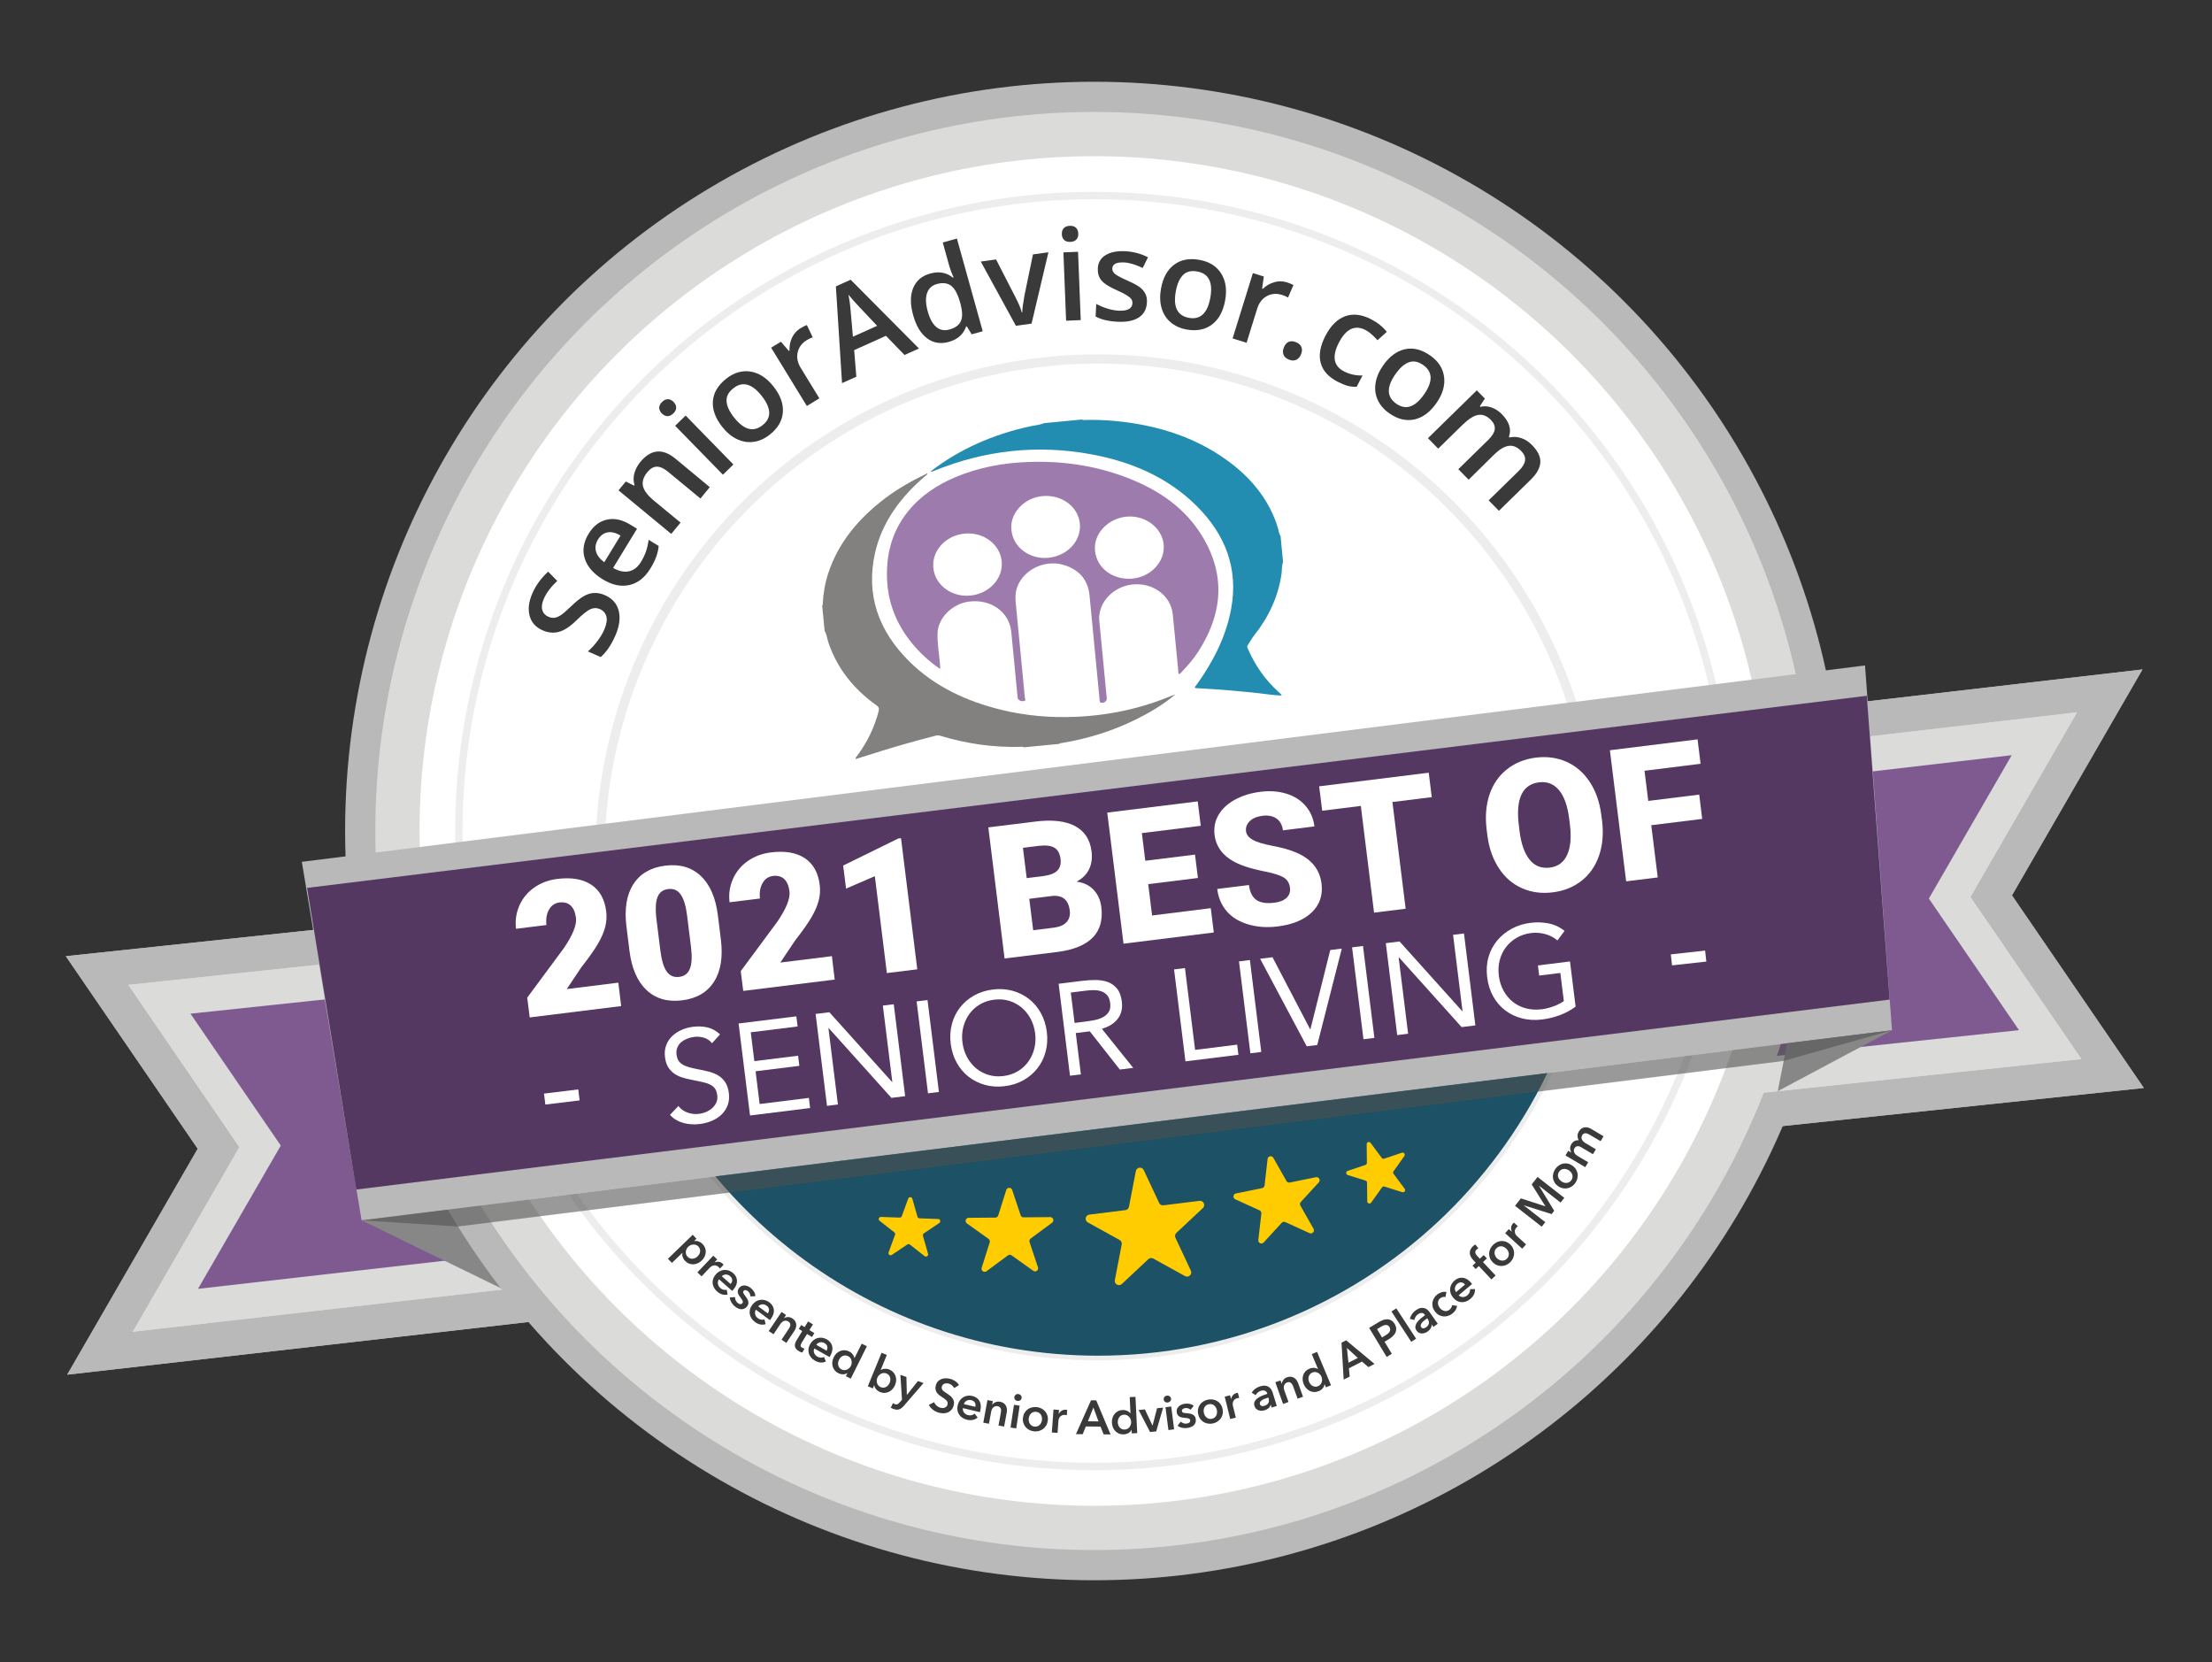 <?xml version="1.0" encoding="utf-8"?>
<!-- Generator: Adobe Illustrator 25.0.1, SVG Export Plug-In . SVG Version: 6.00 Build 0)  -->
<svg version="1.1" xmlns="http://www.w3.org/2000/svg" xmlns:xlink="http://www.w3.org/1999/xlink" x="0px" y="0px"
	 viewBox="0 0 600 450.73" style="enable-background:new 0 0 600 450.73;" xml:space="preserve">
<rect x="0" y="0" width="600" height="450.73" fill="#333333" stroke="none"/>
<style type="text/css">
	.st0{display:none;}
	.st1{fill:#B9B9B9;}
	.st2{fill:#DBDBDA;}
	.st3{fill:#7F5A90;}
	.st4{fill:#878787;}
	.st5{fill:#FFFFFF;stroke:#DBDBDA;stroke-width:12;stroke-miterlimit:10;}
	.st6{fill:#FFFFFF;stroke:#EDEDED;stroke-width:2;stroke-miterlimit:10;}
	.st7{fill:#FFFFFF;stroke:#EDEDED;stroke-width:2.5;stroke-miterlimit:10;}
	.st8{fill:#1C5166;}
	.st9{fill:#228CB1;}
	.st10{fill:#828180;}
	.st11{fill:#9D7BAD;}
	.st12{fill:#543862;}
	.st13{opacity:0.58;fill:#4F4F4F;}
	.st14{fill:#3A3A3A;}
	.st15{fill-rule:evenodd;clip-rule:evenodd;fill:#FECC00;}
	.st16{fill:none;}
	.st17{fill:#FFFFFF;}
	.st18{fill:none;stroke:#FFFFFF;stroke-width:3;stroke-miterlimit:10;}
</style>
<g id="Layer_2" class="st0">
</g>
<g id="total">
</g>
<g id="Layer_19">
	<g>
		<polygon class="st1" points="18.23,372.8 303.48,340.23 295.85,229.81 17.85,259.31 53.63,311.53 		"/>
		<polygon class="st1" points="18.23,372.8 303.48,340.23 295.85,229.81 17.85,259.31 53.63,311.53 		"/>
		<polygon class="st2" points="94.73,308.23 34.76,267.1 287.01,240.35 293.34,331.79 35.97,361.16 		"/>
		<polygon class="st2" points="64.89,311.1 34.76,267.1 287.01,240.35 293.34,331.79 35.97,361.16 		"/>
		<polygon class="st3" points="76.16,310.67 51.66,274.9 278.18,250.88 283.19,323.36 53.71,349.52 		"/>
		<polygon class="st4" points="123.84,326.17 98.08,330.94 136.51,349.66 		"/>
		<circle class="st1" cx="296.8" cy="225.36" r="203.19"/>
		<polygon class="st1" points="581.14,181.55 360.24,207.16 367.87,317.57 581.51,295.05 545.74,242.82 		"/>
		<polygon class="st1" points="581.14,181.55 360.24,207.16 367.87,317.57 581.51,295.05 545.74,242.82 		"/>
		<polygon class="st2" points="370.38,215.6 563.4,193.17 534.47,243.25 564.58,287.21 376.71,307.07 		"/>
		<polygon class="st2" points="370.38,215.6 563.4,193.17 534.47,243.25 564.58,287.21 376.71,307.07 		"/>
		<polygon class="st3" points="380.53,224.05 545.67,204.8 523.2,243.68 547.65,279.37 385.54,296.56 		"/>
		<circle class="st5" cx="296.8" cy="225.36" r="189"/>
		<circle class="st6" cx="296.8" cy="225.36" r="172.34"/>
		<circle class="st7" cx="297.86" cy="232.5" r="135.15"/>
		<path class="st8" d="M168.19,270.68c16.48,56.05,68.29,96.97,129.67,96.97c71.32,0,129.72-55.24,134.79-125.27L168.19,270.68z"/>
		<path class="st9" d="M348.03,152.44c-0.41,1.01-0.27,2.08-0.41,3.12c-0.87,6.14-3.42,11.68-7.42,16.74
			c-0.67,0.85-1.18,1.8-1.77,2.69c-0.27,0.41-0.03,0.74,0.12,1.09c1.91,4.37,4.6,8.28,8.28,11.6c0.29,0.26,0.65,0.49,0.77,0.88
			l-0.05,0.06c-2.1-0.05-4.15-0.43-6.23-0.64c-5.46-0.57-10.93-1.08-16.43-1.33c-0.26-0.01-0.52-0.06-0.8-0.09
			c0.01-0.39,0.33-0.63,0.53-0.91c4.54-6.35,7.96-13.11,9.33-20.56c1.99-10.81-1.5-20.1-9.47-27.98
			c-7.66-7.57-17.43-11.88-28.49-13.91c-14.58-2.68-28.77-1.13-42.5,4.44c-0.33,0.14-0.66,0.28-1.03,0.27
			c0.02-0.05,0.03-0.12,0.07-0.15c7.82-5.98,16.75-9.9,26.62-12.09c1.38-0.31,2.82-0.4,4.15-0.92c3.41-0.33,6.81-0.66,10.22-0.99
			c0.08,0.18,0.25,0.14,0.41,0.14c2.82-0.09,5.64,0,8.44,0.26c11.97,1.12,22.82,4.66,31.95,11.79c5.9,4.61,10.13,10.25,12.28,17.12
			c0.24,0.77,0.26,1.61,0.75,2.31C347.57,147.71,347.8,150.08,348.03,152.44z"/>
		<path class="st10" d="M251.6,128.32c-0.03,0.42-0.42,0.59-0.7,0.83c-6.72,5.77-11.67,12.51-13.54,20.77
			c-2.57,11.39,0.92,21.22,9.4,29.57c6.79,6.68,15.38,10.72,25.04,13.05c6.45,1.56,13.04,2.13,19.74,1.86
			c9.17-0.36,17.96-2.23,26.34-5.76c0.15-0.06,0.32-0.08,0.47-0.12c0.04,0.03,0.08,0.07,0.11,0.1c-3.17,2.61-6.73,4.72-10.48,6.56
			c-6.32,3.1-13.01,5.18-20.05,6.33c-0.21,0.04-0.47,0-0.6,0.23c-3.21,0.31-6.42,0.62-9.63,0.93c-0.09-0.16-0.26-0.14-0.42-0.14
			c-7.66,0.24-15.09-0.81-22.29-3.02c-0.35-0.11-0.68-0.13-1.05-0.04c-4.98,1.28-9.93,2.66-14.83,4.18
			c-2.33,0.73-4.66,1.47-7.03,2.21c-0.03-0.44,0.26-0.67,0.45-0.93c2.77-3.72,4.69-7.75,5.81-12.09c0.2-0.78-0.02-1.15-0.65-1.6
			c-6.19-4.41-10.56-9.98-12.93-16.82c-0.38-1.11-0.49-2.29-1.08-3.34c-0.22-2.3-0.45-4.6-0.67-6.91c0.27-0.14,0.16-0.37,0.17-0.56
			c0.15-2.79,0.62-5.54,1.51-8.23c2.73-8.25,8.21-14.81,15.46-20.3C243.69,132.41,247.57,130.27,251.6,128.32z"/>
		<path class="st11" d="M254.93,181.38c-2.44-1.68-4.6-3.57-6.5-5.7c-4.89-5.47-7.6-11.73-7.83-18.85
			c-0.21-6.47,1.28-12.57,5.58-17.99c3.37-4.24,7.83-7.28,13.02-9.46c6.33-2.65,13-3.87,19.9-4.1c9.09-0.31,17.83,0.97,26.17,4.1
			c8.22,3.09,15.21,7.64,19.9,14.59c7.24,10.73,6.95,21.67-0.1,32.67c-1.28,2-2.85,3.82-4.52,5.57c-0.21,0.22-0.37,0.5-0.72,0.6
			c-0.3-0.26-0.2-0.61-0.23-0.92c-0.5-5.07-0.99-10.15-1.48-15.23c-0.47-4.84-4.84-8.38-10.14-8.21c-5.23,0.17-9.57,4.09-9.84,8.89
			c-0.03,0.5,0.04,1.01,0.09,1.51c0.66,6.85,1.32,13.69,1.98,20.54c0.07,0.74-0.8,1.36-1.61,1.15c-0.25-0.06-0.28-0.22-0.3-0.4
			c-0.03-0.24-0.05-0.47-0.07-0.71c-0.9-9.3-1.8-18.59-2.69-27.89c-0.39-4.11-2.61-6.99-6.96-8.32c-6.01-1.84-12.69,2.32-13.11,8.08
			c-0.05,0.69-0.03,1.36,0.03,2.04c0.83,8.59,1.67,17.17,2.48,25.76c0.03,0.33,0.44,0.87-0.26,1.02c-0.82,0.18-1.63-0.31-1.69-0.95
			c-0.58-5.93-1.14-11.86-1.72-17.79c-0.54-5.47-5.58-9.04-11.59-8.22c-4.44,0.61-8.25,4.41-8.41,8.48
			c-0.12,2.92,0.48,5.78,0.67,8.68C254.98,180.66,255.12,180.98,254.93,181.38z M315.64,147.69c-0.43-4.63-5.06-8.08-10.16-7.57
			c-5.01,0.51-8.94,4.69-8.46,9.25c0.53,5.08,5.31,7.97,10.07,7.55C312.21,156.47,316.07,152.28,315.64,147.69z M271.71,152.23
			c-0.44-4.64-4.97-8.02-10.07-7.52c-5.13,0.5-8.92,4.64-8.48,9.28c0.44,4.65,4.95,8.02,10.07,7.52
			C268.35,161.01,272.15,156.85,271.71,152.23z M274.35,143.76c0.43,4.62,4.9,7.99,9.98,7.51c5.19-0.49,8.99-4.58,8.58-9.21
			c-0.42-4.65-4.83-7.9-9.94-7.54C277.8,134.88,273.78,139.29,274.35,143.76z"/>
		<path class="st10" d="M318.36,188.52c0.09-0.12,0.2-0.2,0.36-0.1c-0.08,0.07-0.16,0.13-0.25,0.2
			C318.44,188.59,318.4,188.55,318.36,188.52z"/>
		<path class="st9" d="M347.59,188.55c0.03,0.03,0.07,0.05,0.1,0.09c0,0-0.03,0.04-0.04,0.06c-0.04-0.03-0.07-0.06-0.11-0.09
			L347.59,188.55z"/>
		<polygon class="st1" points="513.2,279.4 98.08,330.94 81.87,233.72 505.88,180.46 		"/>
		<polygon class="st12" points="512.56,271.08 96.65,322.59 83.3,240.79 506.36,188.69 		"/>
		<polygon class="st4" points="482.21,295.92 484.77,282.9 513.2,279.4 		"/>
		<polygon class="st13" points="483.69,287.73 124.24,332.61 98.08,330.94 513.2,279.4 		"/>
		<path class="st14" d="M164.1,161.41c1.99,0.88,3.24,2.3,3.73,4.25c0.49,1.95,0.18,4.21-0.95,6.77s-2.44,4.48-3.95,5.76l-3.47-1.53
			c0.93-0.82,1.8-1.75,2.58-2.79s1.4-2.06,1.84-3.06c0.64-1.46,0.84-2.67,0.6-3.61c-0.25-0.94-0.83-1.61-1.76-2.02
			c-0.84-0.37-1.69-0.36-2.56,0.02c-0.86,0.38-2.14,1.4-3.82,3.05c-1.74,1.7-3.32,2.73-4.76,3.11c-1.44,0.38-2.9,0.24-4.4-0.42
			c-1.87-0.82-3.05-2.14-3.53-3.96c-0.48-1.81-0.23-3.85,0.77-6.11c0.95-2.17,2.38-4.11,4.26-5.84l2.47,2.5
			c-1.73,1.64-2.94,3.25-3.63,4.83c-0.53,1.2-0.67,2.22-0.43,3.06c0.24,0.85,0.79,1.46,1.64,1.83c0.58,0.26,1.14,0.35,1.66,0.29
			c0.52-0.06,1.09-0.3,1.71-0.7c0.62-0.4,1.55-1.21,2.81-2.42c1.42-1.36,2.59-2.29,3.53-2.8c0.93-0.51,1.85-0.78,2.76-0.81
			C162.13,160.76,163.08,160.96,164.1,161.41z"/>
		<path class="st14" d="M176.44,154.14c-1.51,2.48-3.42,3.98-5.71,4.51c-2.29,0.52-4.7,0.02-7.21-1.52
			c-2.59-1.58-4.22-3.47-4.91-5.67c-0.69-2.2-0.34-4.44,1.05-6.71c1.29-2.11,2.93-3.38,4.95-3.83c2.01-0.45,4.13,0,6.36,1.36
			l1.82,1.11l-6.49,10.63c1.57,0.89,3,1.19,4.31,0.91c1.31-0.28,2.4-1.14,3.27-2.58c0.58-0.94,1.02-1.88,1.34-2.8
			c0.32-0.92,0.56-1.97,0.72-3.16l2.73,1.67c-0.11,1.07-0.35,2.07-0.7,3.02C177.61,152.03,177.11,153.05,176.44,154.14z
			 M162.21,146.3c-0.66,1.08-0.84,2.15-0.56,3.21c0.28,1.06,1.03,2.05,2.25,2.97l4.42-7.24c-1.32-0.78-2.5-1.07-3.55-0.86
			C163.72,144.59,162.86,145.23,162.21,146.3z"/>
		<path class="st14" d="M192.53,132.11l-2.54,3.08l-8.79-7.26c-1.1-0.91-2.11-1.37-3.02-1.37c-0.91,0-1.77,0.49-2.57,1.46
			c-1.07,1.3-1.47,2.56-1.21,3.78c0.26,1.23,1.29,2.58,3.07,4.05l7.13,5.88l-2.53,3.06l-14.3-11.81l1.98-2.4l2.23,1.12l0.13-0.16
			c-0.32-1-0.34-2.05-0.05-3.15c0.29-1.11,0.84-2.14,1.64-3.12c2.86-3.46,6.03-3.75,9.52-0.87L192.53,132.11z"/>
		<path class="st14" d="M179.53,112.13c-0.49-0.5-0.73-1.03-0.72-1.57c0.01-0.54,0.28-1.07,0.79-1.57c0.5-0.49,1.02-0.73,1.57-0.73
			c0.54,0,1.06,0.25,1.55,0.76c0.47,0.48,0.7,0.99,0.69,1.54c-0.01,0.55-0.26,1.07-0.76,1.55c-0.52,0.5-1.05,0.75-1.6,0.75
			C180.51,112.85,180,112.6,179.53,112.13z M198.93,125.97l-2.84,2.77l-12.96-13.27l2.84-2.78L198.93,125.97z"/>
		<path class="st14" d="M209.79,104.79c1.88,2.37,2.73,4.71,2.56,7.02c-0.17,2.3-1.36,4.32-3.55,6.06
			c-1.37,1.08-2.82,1.74-4.36,1.95c-1.54,0.22-3.04-0.02-4.52-0.72c-1.47-0.7-2.81-1.81-4.01-3.33c-1.87-2.36-2.71-4.68-2.54-6.97
			c0.17-2.29,1.37-4.31,3.58-6.07c2.12-1.68,4.33-2.33,6.64-1.96C205.91,101.15,207.97,102.49,209.79,104.79z M199.12,113.23
			c2.66,3.36,5.24,4.05,7.74,2.07c2.47-1.96,2.38-4.62-0.28-7.97c-2.63-3.32-5.19-4-7.68-2.02c-1.31,1.04-1.92,2.22-1.82,3.54
			C197.17,110.16,197.85,111.63,199.12,113.23z"/>
		<path class="st14" d="M217.09,89.04c0.68-0.42,1.27-0.72,1.77-0.89l1.59,3.33c-0.55,0.18-1.09,0.43-1.6,0.75
			c-1.35,0.83-2.18,1.94-2.49,3.34c-0.3,1.39-0.03,2.79,0.83,4.19l5.06,8.26l-3.39,2.08l-9.69-15.81l2.65-1.62l2.16,2.51l0.17-0.11
			c-0.05-1.27,0.18-2.44,0.69-3.51C215.36,90.47,216.11,89.64,217.09,89.04z"/>
		<path class="st14" d="M245.35,96.27l-5.04-5.2l-8.62,3.88l0.59,7.2l-3.88,1.75l-1.67-26.24l4.01-1.8l18.53,18.65L245.35,96.27z
			 M237.92,88.36l-4.85-5.14c-0.34-0.34-0.84-0.88-1.51-1.64c-0.67-0.76-1.14-1.31-1.43-1.67c0.29,1.38,0.5,2.93,0.63,4.66
			l0.59,6.74L237.92,88.36z"/>
		<path class="st14" d="M257.4,92.71c-2.25,0.63-4.23,0.31-5.93-0.96c-1.71-1.27-2.97-3.36-3.78-6.28
			c-0.82-2.93-0.81-5.39,0.01-7.37c0.82-1.99,2.36-3.3,4.62-3.92c2.37-0.66,4.41-0.29,6.13,1.1l0.2-0.05
			c-0.54-1.23-0.92-2.22-1.12-2.96l-1.81-6.51l3.84-1.07l7,25.14l-3,0.83l-1.32-2.16l-0.18,0.05
			C261.31,90.66,259.76,92.05,257.4,92.71z M257.57,89.35c1.57-0.44,2.6-1.2,3.07-2.27c0.47-1.08,0.44-2.6-0.08-4.58l-0.15-0.53
			c-0.63-2.25-1.44-3.75-2.44-4.49c-1-0.74-2.29-0.89-3.86-0.45c-1.35,0.37-2.23,1.2-2.66,2.49c-0.43,1.29-0.36,2.93,0.2,4.93
			c0.55,1.98,1.32,3.39,2.32,4.24C254.95,89.52,256.16,89.75,257.57,89.35z"/>
		<path class="st14" d="M275.56,88.35l-9.53-17.42l4.15-0.57l5.22,10.17c0.89,1.71,1.48,3.1,1.76,4.19l0.13-0.02
			c-0.01-0.81,0.19-2.31,0.58-4.51l2.32-11.2l4.19-0.57l-4.57,19.34L275.56,88.35z"/>
		<path class="st14" d="M288.02,63.53c-0.03-0.7,0.15-1.25,0.52-1.65c0.37-0.4,0.92-0.61,1.64-0.64c0.7-0.03,1.25,0.14,1.65,0.51
			c0.4,0.36,0.62,0.9,0.65,1.6c0.03,0.67-0.15,1.21-0.52,1.61c-0.37,0.4-0.91,0.62-1.61,0.64c-0.72,0.03-1.28-0.14-1.69-0.51
			C288.26,64.72,288.04,64.2,288.02,63.53z M293.15,86.81l-3.97,0.16l-0.73-18.53l3.97-0.16L293.15,86.81z"/>
		<path class="st14" d="M311.1,82.03c-0.09,1.81-0.82,3.16-2.2,4.06c-1.38,0.9-3.3,1.29-5.78,1.16c-2.49-0.13-4.47-0.6-5.94-1.42
			l0.17-3.4c2.14,1.11,4.16,1.72,6.05,1.82c2.44,0.12,3.7-0.55,3.77-2.01c0.02-0.47-0.09-0.87-0.35-1.19
			c-0.26-0.33-0.68-0.67-1.29-1.04c-0.6-0.37-1.44-0.79-2.53-1.27c-2.11-0.93-3.52-1.83-4.24-2.7c-0.72-0.86-1.04-1.96-0.98-3.27
			c0.08-1.58,0.79-2.78,2.12-3.59c1.33-0.81,3.11-1.16,5.33-1.05c2.19,0.11,4.25,0.66,6.16,1.64l-1.43,2.9
			c-1.97-0.93-3.65-1.43-5.02-1.5c-2.09-0.1-3.17,0.44-3.23,1.62c-0.03,0.58,0.22,1.09,0.75,1.52c0.52,0.43,1.69,1.04,3.49,1.84
			c1.51,0.67,2.61,1.27,3.28,1.79c0.67,0.53,1.16,1.12,1.47,1.78C311.02,80.36,311.15,81.13,311.1,82.03z"/>
		<path class="st14" d="M332.32,81.45c-0.54,2.98-1.73,5.17-3.57,6.56c-1.84,1.39-4.14,1.84-6.89,1.35
			c-1.72-0.31-3.17-0.97-4.35-1.98s-1.99-2.3-2.44-3.86c-0.45-1.57-0.5-3.31-0.16-5.21c0.53-2.96,1.72-5.13,3.55-6.51
			c1.83-1.39,4.14-1.83,6.92-1.32c2.66,0.48,4.61,1.71,5.86,3.69C332.48,76.13,332.84,78.57,332.32,81.45z M318.93,79.03
			c-0.76,4.21,0.43,6.6,3.57,7.17c3.1,0.56,5.04-1.26,5.8-5.48c0.75-4.17-0.43-6.54-3.56-7.1c-1.64-0.3-2.93,0.03-3.86,0.97
			C319.95,75.54,319.3,77.01,318.93,79.03z"/>
		<path class="st14" d="M349,76.55c0.76,0.24,1.38,0.49,1.84,0.75l-1.46,3.39c-0.5-0.29-1.04-0.53-1.62-0.71
			c-1.52-0.47-2.9-0.36-4.15,0.33s-2.11,1.82-2.6,3.39l-2.88,9.26l-3.79-1.18l5.5-17.71l2.97,0.92l-0.47,3.28l0.19,0.06
			c0.92-0.87,1.95-1.47,3.1-1.79C346.78,76.2,347.9,76.21,349,76.55z"/>
		<path class="st14" d="M348.25,94.2c0.31-0.76,0.74-1.26,1.3-1.5c0.56-0.24,1.22-0.21,1.97,0.09c0.76,0.31,1.26,0.75,1.49,1.33
			c0.23,0.58,0.19,1.23-0.1,1.96c-0.3,0.74-0.74,1.24-1.31,1.5c-0.58,0.27-1.24,0.25-1.99-0.06c-0.75-0.3-1.24-0.75-1.46-1.33
			C347.91,95.61,347.95,94.94,348.25,94.2z"/>
		<path class="st14" d="M362.84,103.53c-2.51-1.29-4.05-3.01-4.61-5.14c-0.56-2.13-0.13-4.56,1.27-7.28
			c1.43-2.77,3.21-4.55,5.35-5.34c2.14-0.79,4.5-0.51,7.08,0.82c1.75,0.9,3.16,2.04,4.23,3.41l-2.52,2.27
			c-1.19-1.35-2.28-2.27-3.25-2.77c-2.87-1.48-5.29-0.33-7.24,3.46c-0.95,1.85-1.31,3.42-1.07,4.72c0.24,1.3,1.05,2.3,2.43,3.01
			c1.57,0.81,3.26,1.19,5.06,1.14l-1.57,3.06c-0.82,0.04-1.63-0.04-2.43-0.25C364.77,104.42,363.86,104.05,362.84,103.53z"/>
		<path class="st14" d="M389.66,109.26c-1.73,2.49-3.72,3.98-5.98,4.48c-2.26,0.5-4.53-0.05-6.83-1.64c-1.43-1-2.48-2.2-3.13-3.61
			c-0.65-1.41-0.86-2.92-0.61-4.53c0.24-1.61,0.92-3.22,2.02-4.8c1.72-2.47,3.7-3.95,5.94-4.45c2.24-0.5,4.52,0.06,6.84,1.68
			c2.22,1.54,3.49,3.48,3.79,5.79C392.01,104.5,391.33,106.86,389.66,109.26z M378.49,101.49c-2.45,3.51-2.36,6.18,0.26,8
			c2.59,1.8,5.11,0.94,7.55-2.57c2.42-3.48,2.33-6.12-0.28-7.94c-1.37-0.95-2.67-1.19-3.91-0.72
			C380.86,98.74,379.66,99.81,378.49,101.49z"/>
		<path class="st14" d="M398.36,130.09l-2.79-2.85l8.17-8c1.01-0.99,1.58-1.93,1.7-2.8c0.12-0.88-0.22-1.72-1.03-2.55
			c-1.07-1.1-2.21-1.55-3.42-1.37c-1.21,0.18-2.63,1.08-4.28,2.69l-6.6,6.46l-2.78-2.84l13.25-12.97l2.18,2.22l-1.35,2.1l0.14,0.15
			c0.99-0.25,2.01-0.19,3.04,0.18c1.03,0.37,1.96,0.97,2.79,1.82c2.01,2.05,2.65,4.09,1.91,6.12l0.19,0.19
			c1.04-0.25,2.1-0.19,3.16,0.17c1.07,0.36,2.06,1,2.96,1.93c1.56,1.59,2.3,3.15,2.21,4.66c-0.09,1.51-0.95,3.07-2.59,4.67
			l-8.64,8.46l-2.78-2.84l8.17-8c1.01-0.99,1.58-1.93,1.7-2.81c0.12-0.88-0.23-1.73-1.03-2.55c-1.08-1.1-2.21-1.58-3.4-1.42
			c-1.18,0.16-2.48,0.93-3.9,2.31L398.36,130.09z"/>
		<path class="st15" d="M310.24,317.32l4.17,8.9c0.21,0.45,0.68,0.71,1.18,0.65l9.76-1.21c1.1-0.14,1.73,1.21,0.92,1.97l-7.18,6.72
			c-0.36,0.34-0.46,0.87-0.25,1.32l4.17,8.91c0.47,1-0.62,2.02-1.59,1.48l-8.6-4.75c-0.43-0.24-0.97-0.17-1.33,0.17l-7.19,6.72
			c-0.81,0.76-2.11,0.04-1.9-1.05l1.86-9.66c0.09-0.49-0.14-0.98-0.57-1.22l-8.61-4.75c-0.97-0.53-0.69-2,0.41-2.13l9.76-1.21
			c0.49-0.06,0.89-0.43,0.98-0.92l1.86-9.65C308.3,316.5,309.77,316.32,310.24,317.32z"/>
		<path class="st15" d="M274.55,322.7l2.29,6.86c0.12,0.35,0.44,0.58,0.8,0.57l7.23-0.06c0.81-0.01,1.16,1.03,0.51,1.52l-5.82,4.3
			c-0.29,0.22-0.41,0.6-0.3,0.94l2.29,6.86c0.26,0.77-0.62,1.42-1.28,0.95l-5.88-4.2c-0.3-0.21-0.69-0.21-0.99,0.01l-5.82,4.3
			c-0.65,0.48-1.55-0.15-1.3-0.93l2.18-6.9c0.11-0.35-0.02-0.72-0.31-0.94l-5.88-4.2c-0.66-0.47-0.33-1.52,0.48-1.52l7.23-0.06
			c0.36,0,0.68-0.24,0.79-0.59l2.18-6.9C273.19,321.94,274.29,321.93,274.55,322.7z"/>
		<path class="st15" d="M345.39,313.99l3.56,6.29c0.18,0.32,0.54,0.48,0.9,0.41l7.09-1.44c0.8-0.16,1.34,0.79,0.79,1.39l-4.89,5.33
			c-0.25,0.27-0.29,0.66-0.11,0.98l3.56,6.29c0.4,0.71-0.34,1.52-1.08,1.18l-6.58-3c-0.33-0.15-0.72-0.07-0.97,0.2l-4.89,5.33
			c-0.55,0.6-1.55,0.15-1.45-0.66l0.82-7.19c0.04-0.36-0.16-0.71-0.49-0.86l-6.58-3c-0.74-0.34-0.62-1.43,0.18-1.59l7.09-1.44
			c0.36-0.07,0.63-0.37,0.67-0.73l0.82-7.19C343.92,313.5,344.99,313.28,345.39,313.99z"/>
		<path class="st15" d="M371.77,309.94l3.02,4.07c0.15,0.2,0.42,0.29,0.66,0.21l4.81-1.61c0.54-0.18,1,0.44,0.67,0.9l-2.94,4.13
			c-0.15,0.21-0.15,0.49,0.01,0.69l3.02,4.07c0.34,0.46-0.11,1.08-0.65,0.91l-4.84-1.52c-0.24-0.08-0.51,0.01-0.66,0.22l-2.94,4.13
			c-0.33,0.46-1.06,0.23-1.07-0.34l-0.05-5.07c0-0.26-0.17-0.48-0.41-0.56l-4.84-1.52c-0.54-0.17-0.55-0.94-0.01-1.12l4.81-1.61
			c0.24-0.08,0.4-0.31,0.4-0.56l-0.05-5.07C370.7,309.72,371.43,309.48,371.77,309.94z"/>
		<path class="st15" d="M247.47,325.09l1.39,4.88c0.07,0.25,0.29,0.42,0.55,0.43l5.07,0.18c0.57,0.02,0.78,0.76,0.31,1.08
			l-4.21,2.83c-0.21,0.14-0.31,0.4-0.24,0.65l1.39,4.88c0.16,0.55-0.48,0.98-0.93,0.63l-3.99-3.13c-0.2-0.16-0.48-0.17-0.69-0.03
			l-4.21,2.83c-0.47,0.32-1.08-0.15-0.88-0.69l1.74-4.76c0.09-0.24,0.01-0.51-0.19-0.67l-3.99-3.13c-0.45-0.35-0.19-1.07,0.38-1.05
			l5.07,0.18c0.25,0.01,0.49-0.15,0.57-0.39l1.74-4.76C246.55,324.52,247.32,324.54,247.47,325.09z"/>
		<line class="st16" x1="248.22" y1="248.33" x2="248.28" y2="248.4"/>
	</g>
	<g>
		<path class="st17" d="M168.49,272.84l-24.81,3.08l-0.67-5.37l9.94-13.43c2.42-3.56,3.51-6.28,3.28-8.17
			c-0.19-1.53-0.67-2.65-1.43-3.37c-0.77-0.71-1.79-0.99-3.05-0.84c-1.25,0.16-2.21,0.81-2.85,1.98c-0.65,1.16-0.87,2.54-0.68,4.14
			l-8.25,1.02c-0.27-2.18,0.03-4.26,0.89-6.25s2.2-3.62,4-4.9c1.81-1.28,3.91-2.07,6.3-2.37c3.84-0.48,6.91,0.04,9.21,1.56
			c2.3,1.52,3.65,3.94,4.06,7.26c0.17,1.4,0.08,2.8-0.27,4.19c-0.36,1.39-0.99,2.88-1.91,4.48c-0.92,1.59-2.45,3.76-4.59,6.51
			l-3.93,5.87l13.99-1.74L168.49,272.84z"/>
		<path class="st17" d="M195.53,254.73c0.6,4.8-0.02,8.64-1.86,11.51c-1.83,2.87-4.71,4.55-8.64,5.04
			c-3.96,0.49-7.18-0.44-9.67-2.79s-4.03-5.91-4.62-10.68l-0.81-6.5c-0.6-4.8,0.02-8.64,1.86-11.51s4.72-4.55,8.66-5.04
			s7.16,0.44,9.65,2.8c2.49,2.35,4.03,5.92,4.63,10.71L195.53,254.73z M186.36,248.2c-0.32-2.56-0.89-4.42-1.71-5.6
			c-0.82-1.18-1.96-1.68-3.41-1.5c-1.42,0.18-2.37,0.89-2.87,2.14c-0.5,1.25-0.62,3.07-0.38,5.45l1.13,9.08
			c0.33,2.65,0.9,4.55,1.72,5.7c0.82,1.15,1.96,1.63,3.4,1.45c1.4-0.17,2.36-0.9,2.88-2.18c0.52-1.28,0.63-3.2,0.33-5.76
			L186.36,248.2z"/>
		<path class="st17" d="M226.41,265.65l-24.81,3.08l-0.67-5.37l9.94-13.43c2.42-3.56,3.51-6.28,3.28-8.17
			c-0.19-1.53-0.67-2.65-1.43-3.37c-0.77-0.71-1.79-0.99-3.05-0.84c-1.25,0.16-2.21,0.81-2.85,1.98c-0.65,1.16-0.87,2.54-0.68,4.14
			l-8.25,1.02c-0.27-2.18,0.02-4.26,0.89-6.25c0.86-1.98,2.2-3.62,4-4.9c1.81-1.28,3.91-2.07,6.3-2.37
			c3.84-0.48,6.91,0.04,9.21,1.56c2.3,1.52,3.65,3.94,4.06,7.26c0.17,1.4,0.08,2.8-0.27,4.19c-0.36,1.39-0.99,2.88-1.91,4.48
			c-0.92,1.59-2.45,3.76-4.58,6.51l-3.93,5.87l13.99-1.74L226.41,265.65z"/>
		<path class="st17" d="M248.81,262.87l-8.25,1.02l-3.26-26.28l-7.81,3.37l-0.78-6.25l14.93-7.33l0.76-0.09L248.81,262.87z"/>
		<path class="st17" d="M272.49,259.93l-4.41-35.55l12.77-1.58c4.57-0.57,8.16-0.16,10.75,1.22c2.59,1.38,4.09,3.67,4.48,6.86
			c0.23,1.84,0,3.46-0.68,4.87c-0.69,1.41-1.81,2.52-3.38,3.34c1.92,0.26,3.46,0.99,4.61,2.21c1.16,1.21,1.86,2.78,2.1,4.7
			c0.43,3.48-0.35,6.24-2.33,8.26c-1.99,2.02-5.15,3.32-9.47,3.89L272.49,259.93z M278.49,238.14l4.47-0.55
			c1.87-0.25,3.16-0.76,3.88-1.53c0.71-0.77,0.99-1.81,0.83-3.11c-0.19-1.5-0.75-2.53-1.7-3.08c-0.94-0.55-2.38-0.71-4.3-0.47
			l-4.2,0.52L278.49,238.14z M279.19,243.75l1.06,8.52l5.62-0.7c1.55-0.19,2.69-0.69,3.43-1.5c0.74-0.81,1.03-1.86,0.87-3.15
			c-0.37-2.96-2.03-4.27-4.97-3.92L279.19,243.75z"/>
		<path class="st17" d="M324.93,238.1l-13.48,1.67l1.05,8.5l15.92-1.98l0.82,6.59l-24.49,3.04l-4.41-35.55l24.54-3.04l0.82,6.62
			l-15.97,1.98l0.93,7.5l13.48-1.67L324.93,238.1z"/>
		<path class="st17" d="M349.9,240.74c-0.16-1.25-0.72-2.18-1.69-2.77c-0.97-0.59-2.62-1.12-4.95-1.59
			c-2.32-0.47-4.24-0.97-5.74-1.49c-4.89-1.69-7.58-4.51-8.07-8.47c-0.24-1.97,0.11-3.78,1.08-5.43c0.96-1.65,2.44-3.02,4.44-4.12
			c2-1.1,4.3-1.81,6.92-2.14c2.56-0.32,4.9-0.15,7.04,0.51c2.14,0.66,3.88,1.76,5.21,3.31c1.33,1.55,2.13,3.4,2.4,5.57l-8.55,1.06
			c-0.18-1.45-0.76-2.52-1.75-3.2c-0.99-0.69-2.24-0.94-3.75-0.75c-1.53,0.19-2.7,0.68-3.5,1.46c-0.8,0.79-1.14,1.7-1.01,2.74
			c0.11,0.91,0.71,1.68,1.77,2.3c1.07,0.62,2.88,1.17,5.44,1.66c2.56,0.48,4.68,1.08,6.37,1.8c4.12,1.74,6.42,4.55,6.9,8.44
			c0.39,3.11-0.48,5.7-2.61,7.76c-2.12,2.07-5.23,3.35-9.32,3.86c-2.88,0.36-5.55,0.16-8.02-0.58c-2.46-0.74-4.4-1.94-5.8-3.59
			c-1.4-1.65-2.25-3.65-2.54-6l8.6-1.07c0.24,1.9,0.9,3.25,2,4.03c1.1,0.78,2.75,1.04,4.97,0.76c1.42-0.18,2.5-0.62,3.25-1.33
			C349.74,242.75,350.04,241.84,349.9,240.74z"/>
		<path class="st17" d="M388.36,216.18l-10.67,1.32l3.59,28.94l-8.57,1.06l-3.59-28.94l-10.48,1.3l-0.82-6.62l29.72-3.69
			L388.36,216.18z"/>
		<path class="st17" d="M434.55,222.52c0.43,3.47,0.17,6.62-0.79,9.45c-0.96,2.83-2.53,5.11-4.72,6.85
			c-2.19,1.74-4.8,2.79-7.83,3.17c-3.03,0.38-5.8,0.01-8.32-1.09c-2.52-1.1-4.59-2.86-6.22-5.29c-1.63-2.43-2.69-5.31-3.17-8.66
			l-0.25-2c-0.43-3.48-0.17-6.64,0.77-9.46c0.95-2.82,2.52-5.1,4.73-6.85c2.21-1.75,4.83-2.81,7.87-3.18
			c3.01-0.37,5.79,0.01,8.33,1.15c2.54,1.14,4.63,2.95,6.26,5.43c1.64,2.48,2.68,5.43,3.12,8.85L434.55,222.52z M425.65,222.11
			c-0.44-3.53-1.36-6.14-2.77-7.83c-1.41-1.68-3.21-2.39-5.41-2.12c-4.3,0.53-6.17,4.04-5.61,10.52l0.3,2.62
			c0.43,3.48,1.34,6.09,2.73,7.82c1.39,1.73,3.22,2.45,5.5,2.17c2.17-0.27,3.72-1.39,4.66-3.38c0.94-1.98,1.21-4.7,0.8-8.16
			L425.65,222.11z"/>
		<path class="st17" d="M461.72,222.08l-13.82,1.71l1.76,14.16l-8.57,1.06l-4.41-35.55l23.78-2.95l0.82,6.62l-15.21,1.89l1.02,8.18
			l13.82-1.71L461.72,222.08z"/>
	</g>
	<g>
		<path class="st17" d="M193.14,282.92c-0.59-0.74-1.32-1.24-2.19-1.5c-0.87-0.26-1.75-0.34-2.64-0.23
			c-0.66,0.08-1.29,0.24-1.91,0.49s-1.15,0.56-1.62,0.95c-0.46,0.39-0.82,0.88-1.05,1.45c-0.24,0.58-0.31,1.23-0.22,1.96
			c0.07,0.56,0.22,1.05,0.45,1.46c0.23,0.41,0.57,0.77,1.01,1.07c0.44,0.3,1.02,0.57,1.74,0.79c0.72,0.22,1.59,0.42,2.61,0.61
			c1,0.19,1.97,0.4,2.92,0.64c0.95,0.24,1.8,0.59,2.56,1.04c0.76,0.45,1.39,1.06,1.91,1.82c0.51,0.76,0.84,1.75,0.99,2.97
			c0.15,1.24,0.04,2.35-0.34,3.33c-0.38,0.98-0.94,1.81-1.67,2.51c-0.74,0.7-1.61,1.26-2.63,1.69c-1.02,0.43-2.09,0.71-3.22,0.85
			c-0.73,0.09-1.46,0.12-2.21,0.08c-0.74-0.04-1.47-0.15-2.17-0.34c-0.7-0.19-1.38-0.46-2.01-0.82c-0.64-0.36-1.21-0.83-1.71-1.41
			l2.28-2.39c0.65,0.85,1.49,1.45,2.51,1.8c1.02,0.35,2.07,0.46,3.15,0.32c0.63-0.08,1.26-0.25,1.88-0.52
			c0.62-0.27,1.17-0.61,1.64-1.04c0.47-0.43,0.84-0.93,1.1-1.51c0.26-0.58,0.35-1.22,0.26-1.93c-0.1-0.78-0.3-1.39-0.62-1.84
			c-0.32-0.45-0.77-0.82-1.35-1.1c-0.58-0.29-1.3-0.52-2.16-0.7c-0.86-0.18-1.86-0.39-3.01-0.63c-0.93-0.17-1.79-0.39-2.58-0.66
			c-0.8-0.27-1.5-0.64-2.12-1.1s-1.13-1.04-1.54-1.74c-0.41-0.7-0.68-1.57-0.8-2.6c-0.15-1.2-0.04-2.27,0.32-3.22
			c0.36-0.95,0.9-1.78,1.62-2.47c0.72-0.7,1.57-1.26,2.54-1.69c0.97-0.43,2.01-0.71,3.11-0.85c1.41-0.17,2.72-0.12,3.94,0.17
			c1.22,0.29,2.35,0.92,3.4,1.88L193.14,282.92z"/>
		<path class="st17" d="M200.34,277.56l15.67-1.94l0.34,2.75l-12.71,1.58l0.97,7.82l11.87-1.47l0.34,2.75l-11.87,1.47l1.1,8.88
			l13.35-1.66l0.34,2.75l-16.3,2.02L200.34,277.56z"/>
		<path class="st17" d="M221.23,274.97l3.73-0.46l17.01,18.92l0.07-0.01l-2.57-20.71l2.96-0.37l3.09,24.93l-3.73,0.46l-17.01-18.92
			l-0.07,0.01l2.57,20.71l-2.96,0.37L221.23,274.97z"/>
		<path class="st17" d="M248.63,271.57l2.96-0.37l3.09,24.93l-2.96,0.37L248.63,271.57z"/>
		<path class="st17" d="M272.54,294.56c-1.9,0.24-3.69,0.12-5.35-0.34c-1.67-0.46-3.15-1.2-4.46-2.22
			c-1.31-1.02-2.38-2.29-3.23-3.82c-0.85-1.53-1.38-3.23-1.62-5.11c-0.23-1.88-0.13-3.66,0.32-5.35c0.45-1.69,1.18-3.19,2.2-4.49
			c1.02-1.31,2.28-2.39,3.78-3.24c1.5-0.85,3.21-1.4,5.11-1.64c1.9-0.24,3.69-0.12,5.35,0.34c1.67,0.46,3.15,1.2,4.46,2.22
			c1.31,1.02,2.38,2.29,3.23,3.82c0.84,1.53,1.38,3.23,1.62,5.11c0.23,1.88,0.13,3.66-0.32,5.35c-0.45,1.69-1.18,3.19-2.2,4.49
			c-1.02,1.31-2.28,2.39-3.78,3.24C276.15,293.78,274.44,294.33,272.54,294.56z M272.2,291.81c1.46-0.18,2.75-0.62,3.9-1.31
			c1.14-0.69,2.09-1.56,2.84-2.61c0.75-1.05,1.29-2.23,1.62-3.54c0.32-1.32,0.4-2.69,0.22-4.12c-0.18-1.43-0.58-2.75-1.22-3.94
			c-0.64-1.2-1.45-2.21-2.43-3.04c-0.99-0.83-2.12-1.44-3.39-1.83c-1.28-0.39-2.64-0.49-4.1-0.31s-2.75,0.62-3.9,1.31
			c-1.14,0.69-2.09,1.56-2.84,2.61c-0.75,1.05-1.29,2.23-1.62,3.54c-0.33,1.32-0.4,2.69-0.22,4.12c0.18,1.43,0.58,2.75,1.22,3.94
			c0.64,1.2,1.45,2.21,2.43,3.04c0.98,0.83,2.12,1.44,3.39,1.83C269.38,291.89,270.74,292,272.2,291.81z"/>
		<path class="st17" d="M287.15,266.79l6.37-0.79c1.2-0.15,2.4-0.23,3.6-0.23s2.3,0.17,3.3,0.52c1,0.35,1.84,0.94,2.54,1.78
			c0.7,0.83,1.14,2.02,1.34,3.57c0.23,1.83-0.14,3.38-1.11,4.64c-0.96,1.26-2.4,2.17-4.31,2.72l8.5,10.6l-3.63,0.45l-8.15-10.36
			l-3.8,0.47l1.39,11.2l-2.96,0.37L287.15,266.79z M291.48,277.41l2.64-0.33c0.82-0.1,1.67-0.23,2.54-0.39
			c0.87-0.16,1.67-0.41,2.37-0.76c0.71-0.35,1.27-0.83,1.68-1.44c0.41-0.61,0.56-1.43,0.43-2.47c-0.11-0.89-0.38-1.59-0.79-2.08
			c-0.42-0.5-0.93-0.85-1.55-1.08c-0.61-0.22-1.28-0.33-2.01-0.34c-0.73-0.01-1.46,0.04-2.18,0.13l-4.16,0.52L291.48,277.41z"/>
		<path class="st17" d="M318.46,262.9l2.96-0.37l2.75,22.19l11.41-1.42l0.34,2.75l-14.37,1.78L318.46,262.9z"/>
		<path class="st17" d="M336.07,260.72l2.96-0.37l3.09,24.93l-2.96,0.37L336.07,260.72z"/>
		<path class="st17" d="M341.81,260.01l3.35-0.42l10.22,19.54l0.07-0.01l5.38-21.48l3.13-0.39l-6.66,26.15l-2.85,0.35L341.81,260.01
			z"/>
		<path class="st17" d="M366.75,256.91l2.96-0.37l3.09,24.93l-2.96,0.37L366.75,256.91z"/>
		<path class="st17" d="M375.9,255.78l3.73-0.46l17.01,18.92l0.07-0.01l-2.57-20.71l2.96-0.37l3.09,24.93l-3.73,0.46l-17.01-18.92
			l-0.07,0.01l2.57,20.71l-2.96,0.37L375.9,255.78z"/>
		<path class="st17" d="M427.38,272.99c-1.33,0.98-2.77,1.75-4.31,2.32c-1.54,0.57-3.12,0.96-4.74,1.16
			c-1.95,0.24-3.77,0.15-5.47-0.29c-1.7-0.43-3.21-1.15-4.54-2.15s-2.42-2.27-3.28-3.79c-0.86-1.53-1.41-3.26-1.65-5.21
			c-0.24-1.97-0.12-3.8,0.37-5.5c0.49-1.69,1.28-3.19,2.36-4.48s2.39-2.35,3.93-3.19c1.54-0.83,3.25-1.37,5.13-1.6
			c1.64-0.2,3.25-0.15,4.83,0.15c1.58,0.31,3.04,0.98,4.38,2.03l-1.93,2.6c-0.96-0.81-2.07-1.39-3.34-1.73
			c-1.27-0.34-2.54-0.44-3.81-0.28c-1.43,0.18-2.73,0.6-3.88,1.27c-1.16,0.67-2.13,1.52-2.92,2.54c-0.79,1.03-1.36,2.21-1.71,3.54
			c-0.35,1.33-0.43,2.75-0.24,4.25c0.18,1.48,0.61,2.82,1.27,4.03c0.66,1.21,1.5,2.22,2.52,3.03c1.02,0.82,2.19,1.4,3.53,1.76
			c1.33,0.36,2.76,0.44,4.29,0.26c1.01-0.12,2.05-0.38,3.12-0.76c1.07-0.38,2.04-0.87,2.9-1.45l-0.95-7.64l-5.74,0.71l-0.34-2.75
			l8.7-1.08L427.38,272.99z"/>
	</g>
	<line class="st18" x1="453.37" y1="260.31" x2="462.67" y2="259.28"/>
	<line class="st18" x1="147.74" y1="298.06" x2="157.04" y2="296.93"/>
	<g>
		<path class="st14" d="M188.92,335.93l-0.62,0.61l0.03,0.03c0.14-0.03,0.3-0.04,0.48-0.04c0.18,0,0.37,0.04,0.56,0.1
			c0.2,0.06,0.4,0.15,0.61,0.27c0.21,0.12,0.41,0.28,0.61,0.49c0.31,0.32,0.53,0.67,0.67,1.05s0.2,0.78,0.17,1.17
			c-0.02,0.4-0.13,0.79-0.31,1.17s-0.44,0.73-0.77,1.05c-0.33,0.32-0.69,0.57-1.08,0.75c-0.39,0.18-0.78,0.28-1.18,0.29
			c-0.4,0.02-0.79-0.05-1.18-0.19c-0.39-0.15-0.75-0.39-1.08-0.73c-0.31-0.32-0.52-0.67-0.65-1.06c-0.13-0.39-0.15-0.77-0.06-1.13
			l-0.02-0.02l-2.84,2.75l-1.08-1.12l6.72-6.51L188.92,335.93z M189.23,340.7c0.17-0.17,0.32-0.36,0.44-0.58
			c0.12-0.22,0.2-0.45,0.23-0.69c0.04-0.24,0.02-0.48-0.06-0.72c-0.07-0.24-0.21-0.47-0.43-0.69c-0.2-0.21-0.42-0.35-0.67-0.42
			c-0.24-0.08-0.49-0.11-0.74-0.09c-0.25,0.02-0.49,0.08-0.72,0.19c-0.23,0.11-0.43,0.25-0.61,0.42c-0.17,0.17-0.32,0.37-0.43,0.59
			c-0.11,0.23-0.18,0.46-0.21,0.71c-0.03,0.25,0,0.49,0.07,0.74c0.07,0.24,0.21,0.47,0.41,0.67c0.21,0.22,0.44,0.37,0.68,0.44
			s0.49,0.1,0.73,0.08c0.24-0.03,0.47-0.1,0.7-0.21C188.86,341.01,189.06,340.87,189.23,340.7z"/>
		<path class="st14" d="M193.47,340.53l1.08,1.03l-0.72,0.75l0.02,0.02c0.38-0.14,0.75-0.19,1.14-0.14
			c0.38,0.05,0.72,0.22,1.02,0.51c0.04,0.04,0.09,0.09,0.14,0.14s0.08,0.1,0.11,0.15l-0.98,1.04c-0.06-0.09-0.11-0.16-0.16-0.22
			c-0.05-0.06-0.1-0.11-0.15-0.16c-0.26-0.25-0.51-0.4-0.76-0.45c-0.25-0.06-0.48-0.06-0.69-0.01c-0.21,0.05-0.4,0.13-0.56,0.24
			c-0.16,0.11-0.28,0.2-0.36,0.28l-2.3,2.42l-1.13-1.07L193.47,340.53z"/>
		<path class="st14" d="M198.88,349.77c-0.04,0.05-0.09,0.1-0.14,0.16c-0.05,0.05-0.1,0.1-0.15,0.15l-3.56-3.14
			c-0.14,0.18-0.23,0.37-0.28,0.58c-0.05,0.21-0.06,0.41-0.02,0.62c0.04,0.21,0.11,0.41,0.21,0.61s0.24,0.37,0.41,0.52
			c0.29,0.26,0.59,0.42,0.88,0.49s0.59,0.07,0.89,0l0.23,1.31c-1.01,0.22-1.96-0.06-2.83-0.83c-0.36-0.32-0.65-0.67-0.85-1.05
			c-0.21-0.38-0.33-0.78-0.37-1.18c-0.04-0.41,0.01-0.82,0.15-1.23s0.38-0.81,0.72-1.2c0.33-0.38,0.7-0.66,1.1-0.86
			c0.4-0.2,0.8-0.31,1.22-0.33s0.82,0.04,1.23,0.18c0.41,0.15,0.79,0.37,1.14,0.68c0.33,0.29,0.58,0.6,0.76,0.96
			c0.18,0.35,0.28,0.72,0.29,1.11c0.02,0.39-0.06,0.79-0.22,1.21C199.52,348.93,199.26,349.35,198.88,349.77z M198.18,348.21
			c0.13-0.15,0.24-0.31,0.31-0.48c0.08-0.17,0.12-0.35,0.12-0.54s-0.04-0.37-0.13-0.55c-0.09-0.18-0.22-0.36-0.41-0.53
			c-0.35-0.31-0.74-0.47-1.17-0.47c-0.43,0-0.8,0.15-1.12,0.46L198.18,348.21z"/>
		<path class="st14" d="M203.54,351.57c0.01-0.23-0.04-0.47-0.15-0.73c-0.1-0.26-0.27-0.48-0.49-0.66c-0.2-0.16-0.41-0.26-0.63-0.31
			c-0.23-0.05-0.42,0.02-0.57,0.21c-0.15,0.19-0.17,0.39-0.05,0.62c0.12,0.22,0.31,0.51,0.59,0.87c0.15,0.19,0.29,0.39,0.42,0.61
			c0.13,0.22,0.23,0.44,0.29,0.68c0.06,0.23,0.07,0.47,0.03,0.71c-0.04,0.24-0.15,0.48-0.34,0.72c-0.24,0.3-0.5,0.5-0.78,0.62
			c-0.28,0.12-0.56,0.16-0.85,0.14c-0.29-0.02-0.58-0.1-0.87-0.25c-0.29-0.14-0.57-0.32-0.83-0.53c-0.38-0.3-0.69-0.67-0.93-1.1
			c-0.25-0.43-0.38-0.86-0.41-1.31l1.4-0.1c-0.01,0.28,0.05,0.57,0.17,0.86c0.12,0.29,0.32,0.54,0.58,0.75
			c0.09,0.07,0.18,0.13,0.29,0.19c0.11,0.05,0.22,0.09,0.33,0.11c0.11,0.02,0.22,0.01,0.33-0.03c0.11-0.04,0.2-0.11,0.29-0.22
			c0.16-0.2,0.19-0.42,0.07-0.66c-0.11-0.24-0.32-0.55-0.62-0.94c-0.15-0.19-0.28-0.38-0.4-0.59c-0.12-0.2-0.21-0.41-0.26-0.62
			c-0.05-0.21-0.05-0.43-0.01-0.65c0.04-0.22,0.16-0.45,0.34-0.67c0.22-0.27,0.46-0.46,0.73-0.56c0.27-0.11,0.55-0.15,0.83-0.12
			s0.56,0.1,0.84,0.22c0.28,0.12,0.54,0.29,0.78,0.48c0.35,0.28,0.64,0.62,0.88,1.01c0.24,0.39,0.35,0.79,0.34,1.2L203.54,351.57z"
			/>
		<path class="st14" d="M209.09,357.68c-0.04,0.06-0.08,0.11-0.12,0.17c-0.04,0.06-0.09,0.11-0.13,0.16l-3.81-2.83
			c-0.12,0.19-0.2,0.39-0.23,0.6s-0.02,0.42,0.03,0.62c0.05,0.21,0.14,0.4,0.26,0.59c0.12,0.19,0.27,0.35,0.45,0.48
			c0.31,0.23,0.62,0.37,0.92,0.42c0.3,0.04,0.6,0.02,0.88-0.08l0.34,1.29c-0.99,0.3-1.95,0.11-2.89-0.59
			c-0.39-0.29-0.7-0.62-0.94-0.98c-0.24-0.36-0.39-0.75-0.47-1.15c-0.07-0.4-0.06-0.81,0.04-1.24c0.1-0.42,0.31-0.84,0.61-1.25
			c0.3-0.4,0.64-0.72,1.02-0.95c0.38-0.23,0.78-0.37,1.19-0.43c0.41-0.06,0.82-0.03,1.24,0.08c0.42,0.11,0.82,0.31,1.19,0.58
			c0.35,0.26,0.63,0.55,0.84,0.89c0.21,0.33,0.34,0.69,0.39,1.08c0.05,0.39,0.01,0.79-0.12,1.22S209.42,357.22,209.09,357.68z
			 M208.25,356.18c0.12-0.16,0.21-0.33,0.27-0.51c0.06-0.18,0.09-0.36,0.07-0.54c-0.02-0.18-0.07-0.36-0.17-0.54
			c-0.1-0.18-0.25-0.34-0.46-0.49c-0.38-0.28-0.78-0.4-1.21-0.37c-0.43,0.03-0.79,0.22-1.08,0.55L208.25,356.18z"/>
		<path class="st14" d="M211.99,355.8l1.23,0.82l-0.56,0.83l0.02,0.02c0.29-0.18,0.64-0.28,1.06-0.29c0.42-0.01,0.82,0.12,1.21,0.38
			c0.34,0.23,0.59,0.48,0.75,0.76c0.16,0.28,0.25,0.57,0.28,0.87c0.02,0.3-0.01,0.6-0.11,0.9c-0.1,0.3-0.23,0.58-0.41,0.85
			l-2.17,3.24l-1.3-0.87l1.92-2.88c0.1-0.15,0.2-0.32,0.29-0.5c0.09-0.18,0.14-0.36,0.16-0.54c0.02-0.18-0.01-0.36-0.08-0.53
			s-0.21-0.33-0.42-0.46c-0.21-0.14-0.42-0.22-0.62-0.24c-0.21-0.02-0.4,0-0.58,0.07c-0.18,0.06-0.36,0.16-0.52,0.3
			c-0.16,0.14-0.3,0.29-0.42,0.46l-1.91,2.85l-1.3-0.87L211.99,355.8z"/>
		<path class="st14" d="M216.67,360.4l0.65-1.06l0.93,0.57l0.95-1.54l1.31,0.8l-0.95,1.54l1.33,0.82l-0.65,1.06l-1.33-0.82
			l-1.52,2.47c-0.14,0.24-0.22,0.46-0.23,0.67c-0.01,0.21,0.13,0.4,0.43,0.58c0.09,0.05,0.19,0.1,0.3,0.15s0.22,0.07,0.33,0.09
			l-0.59,1.07c-0.15-0.03-0.31-0.08-0.49-0.15c-0.18-0.07-0.34-0.16-0.49-0.25c-0.36-0.22-0.61-0.44-0.77-0.68
			c-0.16-0.24-0.25-0.48-0.27-0.73c-0.02-0.25,0.01-0.51,0.1-0.76s0.21-0.51,0.37-0.77l1.52-2.48L216.67,360.4z"/>
		<path class="st14" d="M225.22,367.67c-0.03,0.06-0.07,0.12-0.1,0.18s-0.07,0.12-0.11,0.17l-4.13-2.33
			c-0.1,0.21-0.15,0.41-0.15,0.62c-0.01,0.21,0.03,0.42,0.11,0.61c0.08,0.2,0.19,0.38,0.33,0.55s0.31,0.31,0.51,0.42
			c0.34,0.19,0.66,0.29,0.97,0.3c0.3,0.01,0.59-0.06,0.87-0.19l0.5,1.24c-0.95,0.42-1.93,0.35-2.95-0.23
			c-0.42-0.24-0.78-0.52-1.05-0.86c-0.28-0.33-0.48-0.69-0.61-1.08c-0.12-0.39-0.16-0.8-0.11-1.23s0.2-0.87,0.45-1.32
			c0.25-0.44,0.54-0.79,0.89-1.07c0.35-0.28,0.72-0.47,1.12-0.58s0.81-0.13,1.24-0.08c0.43,0.06,0.85,0.2,1.26,0.43
			c0.38,0.21,0.69,0.47,0.94,0.78c0.25,0.31,0.42,0.65,0.52,1.02c0.1,0.38,0.11,0.79,0.03,1.23
			C225.67,366.71,225.5,367.18,225.22,367.67z M224.2,366.29c0.1-0.17,0.17-0.35,0.21-0.54c0.04-0.19,0.04-0.37,0-0.55
			c-0.04-0.18-0.12-0.35-0.24-0.52c-0.12-0.16-0.29-0.31-0.51-0.43c-0.41-0.23-0.82-0.3-1.24-0.22c-0.42,0.09-0.76,0.31-1,0.68
			L224.2,366.29z"/>
		<path class="st14" d="M230.77,373.87l-1.33-0.66l0.42-0.84l-0.02-0.01c-0.36,0.23-0.75,0.34-1.18,0.34c-0.43,0-0.84-0.1-1.24-0.3
			c-0.43-0.21-0.77-0.48-1.03-0.81c-0.26-0.33-0.44-0.68-0.54-1.07s-0.13-0.79-0.08-1.21s0.18-0.84,0.38-1.25s0.46-0.76,0.77-1.05
			s0.65-0.51,1.02-0.65c0.37-0.14,0.76-0.21,1.17-0.19c0.41,0.02,0.81,0.12,1.21,0.32c0.26,0.13,0.47,0.27,0.64,0.43
			c0.17,0.16,0.31,0.32,0.42,0.48c0.11,0.16,0.19,0.32,0.25,0.47c0.06,0.16,0.1,0.3,0.12,0.42l0.03,0.02l1.96-3.92l1.4,0.7
			L230.77,373.87z M227.58,368.77c-0.11,0.22-0.18,0.45-0.23,0.7c-0.04,0.25-0.04,0.49,0.01,0.73s0.14,0.46,0.29,0.67
			c0.15,0.21,0.36,0.38,0.63,0.52c0.26,0.13,0.51,0.19,0.76,0.18c0.25,0,0.49-0.06,0.72-0.16c0.23-0.1,0.43-0.24,0.61-0.41
			c0.18-0.18,0.32-0.37,0.43-0.59c0.11-0.22,0.18-0.45,0.21-0.71c0.03-0.25,0.02-0.5-0.04-0.74s-0.16-0.47-0.31-0.68
			c-0.15-0.21-0.35-0.38-0.61-0.5c-0.27-0.13-0.53-0.2-0.79-0.2c-0.25,0-0.49,0.06-0.71,0.16c-0.22,0.1-0.41,0.25-0.58,0.43
			C227.82,368.35,227.68,368.55,227.58,368.77z"/>
		<path class="st14" d="M240.55,367.46l-1.66,4.05l0.04,0.01c0.11-0.07,0.25-0.13,0.4-0.19c0.15-0.06,0.33-0.1,0.52-0.12
			c0.19-0.02,0.41-0.02,0.64,0s0.48,0.09,0.75,0.2c0.41,0.17,0.75,0.4,1.03,0.7c0.28,0.3,0.49,0.63,0.63,1.01
			c0.14,0.37,0.2,0.77,0.18,1.2c-0.02,0.42-0.11,0.85-0.29,1.27c-0.17,0.42-0.4,0.8-0.69,1.11c-0.28,0.32-0.61,0.57-0.96,0.74
			c-0.36,0.18-0.75,0.27-1.16,0.3c-0.42,0.02-0.85-0.06-1.29-0.24c-0.41-0.17-0.75-0.41-1.04-0.74c-0.29-0.32-0.46-0.69-0.52-1.11
			l-0.02-0.01l-0.35,0.87l-1.37-0.56l3.73-9.09L240.55,367.46z M241.33,375c0.09-0.22,0.15-0.46,0.17-0.71
			c0.02-0.25,0-0.49-0.06-0.72c-0.06-0.23-0.18-0.45-0.34-0.64c-0.16-0.19-0.39-0.35-0.67-0.46c-0.26-0.11-0.52-0.15-0.78-0.12
			c-0.25,0.03-0.49,0.1-0.71,0.21c-0.22,0.12-0.42,0.27-0.58,0.46c-0.17,0.19-0.3,0.4-0.39,0.63c-0.09,0.22-0.15,0.46-0.16,0.71
			c-0.01,0.25,0.02,0.5,0.09,0.73s0.2,0.45,0.36,0.65c0.16,0.19,0.38,0.34,0.64,0.45c0.28,0.12,0.55,0.16,0.8,0.13
			c0.25-0.03,0.49-0.1,0.69-0.22c0.21-0.12,0.39-0.28,0.55-0.48C241.11,375.44,241.23,375.22,241.33,375z"/>
		<path class="st14" d="M244.23,372.84l1.63,0.58l0.12,4.86l0.02,0.01l2.98-3.76l1.53,0.54l-5.32,6.15c-0.2,0.23-0.4,0.43-0.6,0.59
			c-0.2,0.17-0.41,0.29-0.63,0.37c-0.22,0.08-0.46,0.12-0.72,0.11c-0.26-0.01-0.55-0.07-0.88-0.19c-0.12-0.04-0.25-0.09-0.37-0.15
			c-0.12-0.06-0.24-0.13-0.36-0.21l0.58-1.23c0.09,0.07,0.17,0.12,0.26,0.17s0.18,0.08,0.26,0.11c0.16,0.06,0.29,0.08,0.41,0.08
			c0.12,0,0.23-0.02,0.33-0.07c0.1-0.05,0.2-0.12,0.3-0.22s0.21-0.21,0.33-0.34l0.56-0.64L244.23,372.84z"/>
		<path class="st14" d="M258.8,376.44c-0.11-0.26-0.29-0.51-0.56-0.74c-0.27-0.23-0.55-0.39-0.86-0.47
			c-0.18-0.05-0.37-0.08-0.57-0.08c-0.2,0-0.38,0.02-0.56,0.07s-0.33,0.15-0.47,0.27s-0.24,0.3-0.3,0.52
			c-0.06,0.2-0.06,0.38-0.02,0.55c0.04,0.17,0.12,0.32,0.24,0.46c0.12,0.14,0.27,0.28,0.46,0.41c0.19,0.13,0.4,0.27,0.63,0.42
			c0.26,0.17,0.52,0.36,0.8,0.56s0.51,0.43,0.71,0.7c0.2,0.26,0.34,0.56,0.43,0.9c0.08,0.34,0.06,0.72-0.06,1.16
			c-0.13,0.48-0.33,0.87-0.61,1.17s-0.59,0.54-0.95,0.69c-0.36,0.15-0.75,0.23-1.17,0.24c-0.42,0.01-0.86-0.05-1.29-0.17
			c-0.58-0.16-1.11-0.42-1.6-0.79c-0.49-0.37-0.86-0.81-1.09-1.32l1.42-0.74c0.13,0.36,0.36,0.68,0.67,0.95
			c0.31,0.28,0.65,0.46,1,0.56c0.18,0.05,0.38,0.08,0.58,0.09c0.21,0.01,0.4-0.02,0.58-0.09c0.18-0.07,0.35-0.17,0.49-0.3
			s0.25-0.33,0.31-0.57c0.07-0.23,0.06-0.44,0-0.63c-0.07-0.18-0.18-0.36-0.33-0.52c-0.15-0.16-0.34-0.32-0.57-0.47
			c-0.23-0.15-0.47-0.31-0.72-0.48c-0.24-0.16-0.48-0.33-0.72-0.52c-0.23-0.19-0.43-0.41-0.59-0.66c-0.16-0.25-0.27-0.53-0.32-0.85
			c-0.06-0.32-0.03-0.68,0.09-1.1c0.12-0.45,0.33-0.81,0.6-1.09c0.28-0.27,0.6-0.47,0.96-0.6s0.75-0.19,1.17-0.19
			c0.42,0,0.83,0.06,1.23,0.17c0.45,0.12,0.89,0.33,1.31,0.62c0.42,0.29,0.76,0.64,1.01,1.05L258.8,376.44z"/>
		<path class="st14" d="M265.91,382.56c-0.02,0.07-0.03,0.13-0.05,0.2c-0.02,0.07-0.04,0.13-0.06,0.2l-4.62-1.09
			c-0.04,0.22-0.03,0.44,0.03,0.64c0.05,0.21,0.15,0.39,0.28,0.56c0.13,0.17,0.29,0.31,0.47,0.44c0.19,0.12,0.39,0.21,0.61,0.26
			c0.38,0.09,0.72,0.09,1.01,0.02c0.29-0.08,0.55-0.22,0.78-0.42l0.82,1.05c-0.79,0.67-1.75,0.87-2.89,0.6
			c-0.47-0.11-0.89-0.29-1.25-0.53c-0.36-0.24-0.66-0.53-0.88-0.87c-0.23-0.34-0.38-0.72-0.45-1.15c-0.07-0.43-0.05-0.89,0.07-1.39
			c0.12-0.49,0.3-0.91,0.56-1.28c0.26-0.36,0.56-0.65,0.92-0.87s0.75-0.35,1.17-0.42c0.43-0.06,0.87-0.04,1.33,0.07
			c0.42,0.1,0.79,0.26,1.12,0.49c0.33,0.22,0.59,0.5,0.78,0.84c0.2,0.34,0.32,0.73,0.37,1.17
			C266.07,381.52,266.04,382.02,265.91,382.56z M264.55,381.52c0.05-0.19,0.06-0.39,0.05-0.58c-0.01-0.19-0.06-0.37-0.15-0.53
			c-0.09-0.16-0.21-0.31-0.37-0.43c-0.16-0.12-0.37-0.21-0.61-0.27c-0.46-0.11-0.87-0.06-1.25,0.14c-0.38,0.2-0.64,0.51-0.77,0.93
			L264.55,381.52z"/>
		<path class="st14" d="M267.84,379.7l1.46,0.27l-0.18,0.98l0.03,0c0.19-0.28,0.48-0.51,0.86-0.68c0.38-0.17,0.8-0.21,1.26-0.13
			c0.4,0.07,0.73,0.21,0.99,0.4c0.26,0.19,0.46,0.42,0.6,0.69c0.14,0.26,0.23,0.55,0.26,0.87c0.03,0.31,0.02,0.63-0.04,0.94
			l-0.71,3.83l-1.53-0.28l0.63-3.4c0.03-0.18,0.06-0.37,0.07-0.57s-0.01-0.39-0.07-0.56c-0.06-0.17-0.15-0.33-0.28-0.45
			c-0.13-0.13-0.32-0.22-0.57-0.26s-0.47-0.04-0.67,0.03c-0.2,0.07-0.37,0.16-0.51,0.29c-0.14,0.13-0.26,0.29-0.36,0.48
			c-0.1,0.19-0.16,0.39-0.2,0.59l-0.63,3.37l-1.53-0.29L267.84,379.7z"/>
		<path class="st14" d="M275.04,380.97l1.54,0.23l-0.93,6.17l-1.54-0.23L275.04,380.97z M275.14,378.84
			c0.04-0.25,0.16-0.45,0.37-0.61c0.21-0.16,0.46-0.21,0.74-0.17c0.28,0.04,0.51,0.17,0.67,0.37c0.17,0.21,0.23,0.44,0.19,0.71
			c-0.04,0.27-0.17,0.47-0.39,0.62s-0.47,0.2-0.75,0.16c-0.28-0.04-0.5-0.17-0.66-0.38S275.1,379.09,275.14,378.84z"/>
		<path class="st14" d="M277.47,384.48c0.06-0.49,0.19-0.93,0.42-1.31s0.5-0.7,0.83-0.95c0.33-0.25,0.72-0.43,1.15-0.54
			c0.43-0.11,0.88-0.14,1.34-0.08c0.46,0.05,0.9,0.18,1.29,0.38c0.4,0.2,0.73,0.46,1,0.78c0.27,0.32,0.47,0.69,0.6,1.11
			c0.13,0.42,0.17,0.88,0.11,1.37c-0.06,0.49-0.19,0.93-0.42,1.31c-0.22,0.38-0.5,0.71-0.83,0.96c-0.34,0.25-0.72,0.44-1.15,0.56
			c-0.43,0.12-0.88,0.15-1.34,0.1c-0.47-0.05-0.89-0.18-1.29-0.39c-0.39-0.21-0.73-0.48-1-0.8c-0.27-0.32-0.47-0.7-0.6-1.12
			C277.45,385.43,277.41,384.98,277.47,384.48z M279.04,384.66c-0.03,0.24-0.02,0.49,0.03,0.74c0.05,0.25,0.13,0.48,0.26,0.68
			c0.12,0.21,0.29,0.38,0.5,0.53c0.21,0.15,0.47,0.24,0.78,0.27c0.31,0.04,0.58,0,0.82-0.09c0.24-0.1,0.44-0.23,0.61-0.4
			s0.3-0.38,0.4-0.61c0.1-0.23,0.16-0.47,0.19-0.71s0.02-0.49-0.03-0.73c-0.05-0.25-0.13-0.47-0.26-0.68
			c-0.13-0.21-0.29-0.38-0.5-0.52s-0.47-0.23-0.78-0.26c-0.31-0.04-0.58-0.01-0.82,0.08c-0.24,0.09-0.44,0.22-0.61,0.4
			c-0.17,0.17-0.3,0.37-0.4,0.6C279.13,384.19,279.07,384.42,279.04,384.66z"/>
		<path class="st14" d="M285.76,382.25l1.49,0.11l-0.08,1.04l0.03,0c0.2-0.35,0.46-0.63,0.79-0.83c0.33-0.2,0.7-0.29,1.11-0.26
			c0.06,0,0.12,0.01,0.19,0.02c0.07,0.01,0.13,0.02,0.18,0.05l-0.1,1.43c-0.1-0.03-0.19-0.06-0.26-0.07
			c-0.07-0.02-0.14-0.02-0.21-0.03c-0.35-0.03-0.65,0.02-0.87,0.13c-0.23,0.11-0.41,0.26-0.54,0.43c-0.13,0.17-0.23,0.35-0.29,0.54
			s-0.09,0.34-0.1,0.45l-0.24,3.33l-1.56-0.11L285.76,382.25z"/>
		<path class="st14" d="M295.93,379.76l1.42,0.01l3.88,9.24l-1.87-0.02l-0.84-2.11l-3.99-0.04l-0.85,2.1l-1.83-0.02L295.93,379.76z
			 M297.96,385.47l-1.38-3.76l-1.48,3.73L297.96,385.47z"/>
		<path class="st14" d="M308.47,388.65l-1.48,0.07l-0.04-0.94l-0.03,0c-0.2,0.37-0.49,0.66-0.86,0.87
			c-0.38,0.21-0.79,0.32-1.23,0.34c-0.48,0.02-0.91-0.05-1.29-0.21s-0.72-0.38-1-0.67c-0.28-0.29-0.5-0.63-0.66-1.02
			s-0.25-0.82-0.28-1.28c-0.02-0.46,0.03-0.89,0.16-1.3s0.32-0.76,0.57-1.07c0.25-0.31,0.56-0.55,0.93-0.74
			c0.36-0.19,0.77-0.29,1.21-0.31c0.29-0.01,0.54,0.01,0.77,0.06c0.23,0.05,0.43,0.13,0.6,0.21c0.17,0.09,0.32,0.18,0.45,0.29
			c0.13,0.11,0.23,0.21,0.31,0.31l0.04,0l-0.21-4.38l1.56-0.07L308.47,388.65z M303.19,385.75c0.01,0.24,0.06,0.48,0.15,0.72
			c0.08,0.24,0.21,0.45,0.36,0.63s0.35,0.33,0.58,0.44c0.23,0.11,0.5,0.16,0.8,0.14c0.29-0.01,0.54-0.08,0.76-0.21
			c0.22-0.13,0.41-0.29,0.56-0.49c0.15-0.2,0.26-0.42,0.33-0.66c0.07-0.24,0.1-0.48,0.09-0.73s-0.06-0.48-0.16-0.72
			c-0.09-0.24-0.22-0.45-0.39-0.63c-0.17-0.18-0.37-0.33-0.6-0.44c-0.23-0.11-0.49-0.16-0.77-0.15c-0.3,0.01-0.56,0.08-0.78,0.21
			s-0.4,0.29-0.54,0.49c-0.14,0.2-0.24,0.42-0.3,0.66C303.2,385.27,303.18,385.51,303.19,385.75z"/>
		<path class="st14" d="M308.85,382.38l1.69-0.16l2.07,4.37l0.03,0l1.21-4.69l1.64-0.16l-1.88,6.45l-1.66,0.16L308.85,382.38z"/>
		<path class="st14" d="M315.65,379.55c-0.03-0.25,0.03-0.48,0.19-0.69s0.38-0.33,0.67-0.37s0.53,0.02,0.75,0.17
			s0.34,0.36,0.38,0.63c0.03,0.27-0.03,0.5-0.21,0.7c-0.17,0.2-0.4,0.32-0.68,0.36s-0.53-0.03-0.74-0.19S315.68,379.8,315.65,379.55
			z M316.14,381.63l1.55-0.2l0.79,6.19l-1.55,0.2L316.14,381.63z"/>
		<path class="st14" d="M322.94,382.32c-0.17-0.16-0.38-0.29-0.64-0.38c-0.26-0.1-0.53-0.12-0.81-0.08
			c-0.25,0.04-0.47,0.13-0.66,0.26c-0.19,0.14-0.26,0.32-0.23,0.56s0.18,0.39,0.42,0.45c0.24,0.06,0.59,0.11,1.04,0.14
			c0.24,0.01,0.48,0.05,0.73,0.09c0.25,0.05,0.48,0.13,0.7,0.24c0.21,0.11,0.4,0.26,0.55,0.45c0.15,0.19,0.25,0.44,0.3,0.74
			c0.06,0.38,0.04,0.71-0.06,0.99c-0.1,0.28-0.26,0.53-0.46,0.73c-0.21,0.2-0.46,0.36-0.77,0.48c-0.3,0.12-0.62,0.21-0.95,0.26
			c-0.48,0.08-0.96,0.06-1.44-0.04c-0.48-0.1-0.9-0.29-1.25-0.57l0.86-1.11c0.21,0.2,0.46,0.34,0.75,0.45s0.61,0.13,0.95,0.07
			c0.11-0.02,0.22-0.05,0.33-0.09c0.11-0.04,0.21-0.1,0.3-0.17c0.09-0.07,0.16-0.16,0.2-0.26c0.04-0.1,0.06-0.22,0.04-0.36
			c-0.04-0.26-0.19-0.42-0.44-0.5c-0.25-0.07-0.62-0.13-1.11-0.17c-0.24-0.02-0.47-0.05-0.71-0.09c-0.23-0.05-0.44-0.12-0.63-0.23
			c-0.19-0.11-0.36-0.25-0.49-0.43c-0.13-0.18-0.22-0.42-0.27-0.71c-0.05-0.34-0.03-0.65,0.07-0.92c0.1-0.27,0.26-0.5,0.46-0.7
			c0.21-0.19,0.45-0.35,0.73-0.48c0.28-0.12,0.57-0.21,0.88-0.26c0.45-0.07,0.89-0.06,1.34,0.03s0.82,0.27,1.12,0.55L322.94,382.32z
			"/>
		<path class="st14" d="M324.99,383.45c-0.1-0.49-0.1-0.94-0.01-1.37c0.09-0.43,0.26-0.82,0.5-1.16c0.24-0.34,0.55-0.63,0.92-0.86
			s0.79-0.4,1.25-0.49c0.46-0.09,0.91-0.1,1.35-0.03c0.44,0.07,0.83,0.21,1.19,0.43c0.35,0.22,0.66,0.51,0.91,0.87
			c0.25,0.36,0.43,0.78,0.53,1.26c0.1,0.48,0.1,0.94,0.01,1.38c-0.09,0.43-0.26,0.83-0.5,1.17c-0.24,0.34-0.55,0.64-0.92,0.88
			c-0.37,0.24-0.79,0.41-1.25,0.51c-0.46,0.09-0.91,0.1-1.35,0.02c-0.44-0.08-0.84-0.23-1.19-0.45c-0.36-0.22-0.66-0.52-0.92-0.88
			C325.26,384.36,325.09,383.93,324.99,383.45z M326.54,383.13c0.05,0.24,0.13,0.47,0.25,0.69c0.12,0.22,0.27,0.41,0.45,0.57
			c0.18,0.16,0.4,0.27,0.64,0.35s0.52,0.08,0.83,0.02c0.31-0.06,0.56-0.17,0.75-0.34c0.2-0.16,0.35-0.35,0.46-0.57
			c0.11-0.22,0.17-0.45,0.19-0.7c0.03-0.25,0.01-0.5-0.04-0.74s-0.13-0.47-0.25-0.69c-0.12-0.22-0.27-0.41-0.45-0.56
			c-0.18-0.16-0.4-0.27-0.64-0.34c-0.25-0.07-0.52-0.07-0.83-0.01c-0.31,0.06-0.56,0.17-0.75,0.33c-0.2,0.16-0.35,0.35-0.46,0.56
			c-0.11,0.22-0.17,0.45-0.2,0.7C326.48,382.65,326.49,382.89,326.54,383.13z"/>
		<path class="st14" d="M332.2,378.76l1.45-0.36l0.25,1.01l0.03-0.01c0.08-0.39,0.25-0.74,0.5-1.03c0.25-0.29,0.58-0.49,0.98-0.59
			c0.06-0.01,0.12-0.03,0.19-0.04c0.07-0.01,0.13-0.02,0.18-0.01l0.34,1.39c-0.11,0-0.2,0-0.27,0.01c-0.07,0.01-0.14,0.02-0.21,0.04
			c-0.34,0.08-0.61,0.22-0.79,0.39s-0.31,0.37-0.38,0.58c-0.08,0.21-0.11,0.41-0.11,0.6s0.02,0.35,0.05,0.46l0.8,3.24l-1.52,0.37
			L332.2,378.76z"/>
		<path class="st14" d="M344.69,380.96l-0.04,0.01c-0.07,0.31-0.24,0.6-0.52,0.87c-0.28,0.27-0.63,0.47-1.05,0.6
			c-0.24,0.07-0.5,0.12-0.78,0.14c-0.28,0.02-0.55-0.01-0.82-0.09c-0.26-0.08-0.5-0.21-0.72-0.4c-0.22-0.19-0.38-0.46-0.49-0.81
			c-0.14-0.45-0.12-0.84,0.05-1.18c0.17-0.34,0.43-0.65,0.79-0.91c0.35-0.26,0.77-0.49,1.24-0.69c0.47-0.19,0.94-0.36,1.4-0.51
			l-0.04-0.15c-0.12-0.37-0.33-0.61-0.66-0.7c-0.32-0.1-0.67-0.09-1.04,0.03c-0.32,0.1-0.6,0.26-0.85,0.48
			c-0.25,0.22-0.44,0.46-0.57,0.71l-1.05-0.67c0.24-0.42,0.56-0.78,0.96-1.07c0.4-0.29,0.82-0.51,1.28-0.65
			c0.53-0.16,0.99-0.22,1.38-0.18c0.39,0.04,0.72,0.15,0.99,0.33c0.27,0.18,0.5,0.41,0.67,0.68c0.17,0.27,0.3,0.56,0.39,0.86
			l1.12,3.63l-1.39,0.43L344.69,380.96z M344.06,379.01l-0.34,0.1c-0.24,0.08-0.49,0.16-0.75,0.26c-0.26,0.1-0.49,0.22-0.69,0.36
			c-0.2,0.14-0.36,0.3-0.47,0.47c-0.11,0.17-0.13,0.37-0.06,0.6c0.04,0.14,0.11,0.25,0.2,0.33c0.09,0.08,0.2,0.13,0.31,0.16
			s0.24,0.03,0.37,0.02c0.13-0.01,0.26-0.04,0.38-0.08c0.51-0.16,0.86-0.41,1.04-0.77c0.18-0.36,0.2-0.77,0.05-1.24L344.06,379.01z"
			/>
		<path class="st14" d="M345.93,374.85l1.39-0.5l0.34,0.94l0.02-0.01c0.02-0.34,0.16-0.68,0.4-1.02c0.24-0.34,0.58-0.59,1.02-0.75
			c0.38-0.14,0.74-0.19,1.06-0.15c0.32,0.04,0.61,0.13,0.86,0.29c0.26,0.16,0.47,0.37,0.66,0.62c0.18,0.26,0.33,0.54,0.44,0.84
			l1.32,3.67l-1.47,0.53l-1.17-3.25c-0.06-0.17-0.14-0.35-0.23-0.52c-0.09-0.18-0.21-0.33-0.34-0.45c-0.13-0.12-0.29-0.21-0.47-0.25
			c-0.18-0.05-0.38-0.03-0.62,0.06c-0.24,0.08-0.42,0.21-0.56,0.36c-0.14,0.16-0.23,0.33-0.29,0.51c-0.06,0.19-0.08,0.38-0.07,0.6
			c0.01,0.21,0.05,0.42,0.12,0.61l1.16,3.23l-1.47,0.53L345.93,374.85z"/>
		<path class="st14" d="M361.03,375.67l-1.37,0.57l-0.36-0.86l-0.02,0.01c-0.06,0.42-0.23,0.79-0.51,1.12
			c-0.28,0.33-0.63,0.57-1.04,0.74c-0.44,0.18-0.87,0.27-1.28,0.25s-0.8-0.11-1.16-0.29c-0.36-0.17-0.68-0.42-0.97-0.74
			c-0.29-0.32-0.52-0.69-0.7-1.11c-0.18-0.42-0.27-0.85-0.29-1.27c-0.02-0.42,0.04-0.83,0.17-1.2c0.13-0.38,0.34-0.71,0.62-1.01
			c0.28-0.3,0.62-0.53,1.03-0.7c0.26-0.11,0.51-0.18,0.75-0.21s0.45-0.03,0.64-0.01c0.19,0.02,0.37,0.06,0.52,0.12
			c0.16,0.06,0.29,0.12,0.4,0.19l0.04-0.01l-1.69-4.04l1.44-0.6L361.03,375.67z M355.08,374.74c0.09,0.22,0.22,0.43,0.38,0.63
			c0.16,0.2,0.35,0.35,0.56,0.47c0.21,0.12,0.44,0.19,0.7,0.22c0.25,0.02,0.52-0.02,0.8-0.14c0.26-0.11,0.48-0.26,0.64-0.46
			c0.16-0.2,0.28-0.41,0.36-0.65c0.08-0.24,0.1-0.48,0.09-0.73c-0.02-0.25-0.07-0.49-0.16-0.71c-0.09-0.22-0.22-0.43-0.39-0.62
			c-0.17-0.19-0.37-0.35-0.59-0.46c-0.22-0.11-0.46-0.18-0.71-0.21c-0.26-0.02-0.51,0.02-0.78,0.13c-0.28,0.12-0.5,0.27-0.66,0.47
			c-0.16,0.19-0.27,0.41-0.34,0.64c-0.06,0.23-0.08,0.47-0.06,0.72C354.92,374.28,354.98,374.52,355.08,374.74z"/>
		<path class="st14" d="M363.88,364.12l1.26-0.64l7.7,6.41l-1.67,0.85l-1.72-1.49l-3.56,1.81l0.21,2.25l-1.63,0.83L363.88,364.12z
			 M368.31,368.26l-2.96-2.7l0.41,3.99L368.31,368.26z"/>
		<path class="st14" d="M371.38,360.11l2.57-1.55c0.45-0.27,0.89-0.48,1.3-0.62c0.41-0.14,0.8-0.19,1.18-0.16
			c0.37,0.03,0.71,0.15,1.03,0.35c0.32,0.21,0.6,0.51,0.84,0.92c0.26,0.44,0.4,0.86,0.42,1.25c0.01,0.39-0.06,0.77-0.23,1.12
			c-0.17,0.35-0.42,0.68-0.74,0.98c-0.32,0.31-0.69,0.58-1.11,0.83l-1.08,0.65l1.97,3.26l-1.4,0.85L371.38,360.11z M375.84,362.12
			c0.23-0.14,0.44-0.29,0.63-0.45c0.19-0.16,0.34-0.33,0.45-0.51c0.11-0.18,0.17-0.38,0.18-0.59c0.01-0.21-0.06-0.43-0.2-0.67
			c-0.14-0.23-0.3-0.39-0.48-0.47c-0.18-0.09-0.38-0.12-0.59-0.11c-0.21,0.01-0.42,0.07-0.64,0.17c-0.22,0.1-0.44,0.21-0.65,0.34
			l-1.02,0.62l1.36,2.26L375.84,362.12z"/>
		<path class="st14" d="M377.43,355.66l1.31-0.85l5.37,8.23l-1.31,0.85L377.43,355.66z"/>
		<path class="st14" d="M388.34,359.18l-0.03,0.02c0.03,0.32-0.04,0.65-0.23,0.99c-0.18,0.34-0.45,0.64-0.82,0.9
			c-0.21,0.14-0.44,0.27-0.7,0.37c-0.26,0.1-0.53,0.16-0.8,0.17s-0.55-0.05-0.81-0.16c-0.26-0.12-0.5-0.32-0.71-0.62
			c-0.27-0.38-0.37-0.76-0.32-1.14c0.06-0.38,0.21-0.75,0.47-1.11c0.26-0.36,0.58-0.7,0.97-1.03c0.39-0.33,0.78-0.63,1.18-0.91
			l-0.09-0.13c-0.22-0.32-0.5-0.47-0.84-0.46c-0.34,0.01-0.67,0.12-0.99,0.35c-0.27,0.19-0.49,0.43-0.66,0.71
			c-0.17,0.29-0.28,0.57-0.33,0.85l-1.2-0.32c0.1-0.47,0.3-0.91,0.58-1.31c0.28-0.4,0.62-0.74,1.01-1.01
			c0.46-0.32,0.87-0.52,1.26-0.6c0.38-0.08,0.73-0.08,1.05,0.01c0.32,0.09,0.6,0.23,0.84,0.44s0.46,0.44,0.64,0.7l2.18,3.11
			l-1.19,0.84L388.34,359.18z M387.14,357.51l-0.29,0.2c-0.21,0.14-0.42,0.3-0.63,0.48c-0.21,0.18-0.4,0.36-0.55,0.56
			c-0.15,0.19-0.25,0.39-0.3,0.59s-0.01,0.4,0.12,0.59c0.08,0.12,0.18,0.2,0.29,0.25c0.11,0.04,0.23,0.06,0.35,0.05
			c0.12-0.01,0.24-0.04,0.36-0.09c0.12-0.05,0.24-0.12,0.34-0.19c0.44-0.31,0.69-0.66,0.75-1.05c0.06-0.39-0.05-0.79-0.33-1.2
			L387.14,357.51z"/>
		<path class="st14" d="M392.07,351.75c-0.2-0.06-0.44-0.07-0.7-0.01c-0.26,0.05-0.5,0.16-0.69,0.31c-0.23,0.17-0.39,0.37-0.49,0.6
			s-0.15,0.46-0.15,0.69c0,0.24,0.05,0.47,0.14,0.71c0.09,0.23,0.21,0.44,0.36,0.64c0.15,0.19,0.32,0.36,0.53,0.5
			s0.42,0.25,0.65,0.31c0.23,0.06,0.47,0.07,0.72,0.03s0.49-0.15,0.72-0.33c0.19-0.15,0.36-0.33,0.49-0.56
			c0.13-0.22,0.21-0.45,0.21-0.69l1.37,0.19c-0.04,0.38-0.17,0.75-0.4,1.12c-0.23,0.37-0.53,0.69-0.9,0.98
			c-0.36,0.28-0.75,0.49-1.17,0.62c-0.42,0.13-0.83,0.18-1.25,0.14c-0.42-0.04-0.82-0.17-1.21-0.38s-0.74-0.53-1.06-0.94
			c-0.3-0.4-0.51-0.81-0.62-1.25s-0.13-0.85-0.06-1.26c0.07-0.41,0.21-0.8,0.44-1.17c0.22-0.37,0.52-0.69,0.88-0.97
			c0.36-0.28,0.77-0.48,1.22-0.6c0.45-0.12,0.86-0.14,1.24-0.05L392.07,351.75z"/>
		<path class="st14" d="M399.04,347.89c0.04,0.05,0.09,0.11,0.13,0.16c0.05,0.05,0.09,0.11,0.12,0.17l-3.63,3.05
			c0.16,0.16,0.33,0.28,0.53,0.36s0.4,0.12,0.61,0.11c0.21,0,0.42-0.04,0.63-0.12c0.21-0.07,0.4-0.18,0.57-0.33
			c0.3-0.25,0.5-0.52,0.62-0.8c0.11-0.28,0.16-0.57,0.13-0.88l1.33-0.03c0.06,1.03-0.35,1.92-1.25,2.68
			c-0.37,0.31-0.76,0.54-1.17,0.69c-0.41,0.15-0.82,0.21-1.22,0.19s-0.81-0.13-1.19-0.33c-0.39-0.2-0.75-0.5-1.08-0.89
			c-0.32-0.38-0.55-0.79-0.69-1.21c-0.13-0.42-0.18-0.84-0.14-1.25c0.04-0.41,0.16-0.81,0.37-1.19c0.21-0.38,0.49-0.72,0.85-1.02
			c0.33-0.28,0.69-0.48,1.06-0.61c0.37-0.13,0.75-0.17,1.14-0.13s0.77,0.18,1.16,0.4C398.3,347.13,398.68,347.46,399.04,347.89z
			 M397.39,348.36c-0.13-0.15-0.27-0.28-0.43-0.38c-0.16-0.1-0.33-0.17-0.51-0.2c-0.18-0.03-0.37-0.01-0.57,0.04
			c-0.2,0.06-0.39,0.17-0.58,0.33c-0.36,0.3-0.57,0.66-0.64,1.09c-0.07,0.43,0.03,0.82,0.28,1.18L397.39,348.36z"/>
		<path class="st14" d="M401.13,343.34l-0.86,0.81l-0.85-0.91l0.86-0.81l-0.63-0.67c-0.25-0.27-0.47-0.56-0.65-0.87
			s-0.28-0.62-0.32-0.94c-0.04-0.32,0.01-0.65,0.14-0.98s0.37-0.66,0.72-1c0.13-0.12,0.24-0.21,0.33-0.28
			c0.09-0.07,0.2-0.13,0.31-0.19l0.83,1.04c-0.08,0.04-0.16,0.09-0.25,0.14c-0.09,0.06-0.17,0.12-0.25,0.2
			c-0.16,0.15-0.27,0.31-0.31,0.47c-0.04,0.16-0.04,0.31,0,0.46c0.04,0.15,0.11,0.3,0.2,0.43c0.1,0.14,0.2,0.26,0.3,0.38l0.7,0.74
			l1.05-0.99l0.86,0.91l-1.05,0.99l3.42,3.64l-1.14,1.07L401.13,343.34z"/>
		<path class="st14" d="M404.92,342.34c-0.35-0.35-0.61-0.72-0.77-1.13c-0.16-0.41-0.24-0.82-0.23-1.24
			c0.01-0.42,0.1-0.83,0.28-1.23s0.43-0.78,0.76-1.11c0.33-0.33,0.69-0.59,1.1-0.78c0.4-0.19,0.81-0.29,1.23-0.3
			c0.42-0.01,0.83,0.05,1.24,0.21c0.41,0.16,0.79,0.41,1.15,0.75c0.35,0.35,0.61,0.73,0.78,1.14c0.17,0.41,0.25,0.83,0.24,1.25
			s-0.1,0.84-0.27,1.25c-0.17,0.41-0.42,0.78-0.75,1.12c-0.33,0.33-0.7,0.59-1.11,0.77c-0.41,0.18-0.82,0.28-1.24,0.29
			s-0.84-0.06-1.25-0.22C405.65,342.94,405.27,342.68,404.92,342.34z M406.03,341.21c0.17,0.17,0.37,0.31,0.6,0.43
			c0.22,0.12,0.46,0.19,0.7,0.22c0.24,0.03,0.48,0,0.73-0.07s0.48-0.22,0.7-0.45c0.22-0.22,0.36-0.46,0.44-0.7
			c0.07-0.25,0.09-0.49,0.06-0.73c-0.03-0.24-0.11-0.47-0.23-0.69c-0.12-0.22-0.27-0.42-0.44-0.59s-0.37-0.31-0.59-0.43
			c-0.22-0.12-0.45-0.19-0.69-0.21c-0.24-0.03-0.48,0-0.72,0.08c-0.24,0.08-0.47,0.23-0.69,0.45c-0.22,0.22-0.37,0.45-0.44,0.7
			c-0.07,0.24-0.09,0.48-0.06,0.72c0.03,0.24,0.11,0.47,0.23,0.69C405.71,340.84,405.86,341.04,406.03,341.21z"/>
		<path class="st14" d="M408.27,334.43l1-1.11l0.77,0.7l0.02-0.02c-0.15-0.37-0.21-0.75-0.17-1.13c0.04-0.38,0.2-0.73,0.48-1.04
			c0.04-0.04,0.09-0.09,0.14-0.14c0.05-0.05,0.1-0.09,0.15-0.11l1.06,0.96c-0.09,0.06-0.16,0.11-0.22,0.16
			c-0.06,0.05-0.11,0.1-0.15,0.15c-0.24,0.26-0.38,0.52-0.43,0.77c-0.05,0.25-0.05,0.48,0.01,0.69c0.05,0.21,0.14,0.4,0.25,0.56
			c0.11,0.16,0.21,0.28,0.29,0.35l2.47,2.25l-1.05,1.16L408.27,334.43z"/>
		<path class="st14" d="M410.95,327.01l1.58-2.02l6.62,2.14l0.02-0.03l-3.7-5.89l1.59-2.03l7.25,5.67l-1,1.28l-5.83-4.55l-0.02,0.02
			l4.11,6.75l-0.7,0.9l-7.53-2.38l-0.02,0.02l5.83,4.55l-0.96,1.23L410.95,327.01z"/>
		<path class="st14" d="M422.66,321.7c-0.41-0.28-0.73-0.6-0.96-0.98c-0.23-0.37-0.38-0.77-0.45-1.18s-0.05-0.83,0.06-1.27
			c0.11-0.43,0.29-0.84,0.55-1.23c0.26-0.39,0.58-0.71,0.94-0.96c0.36-0.26,0.75-0.43,1.16-0.52c0.41-0.09,0.83-0.09,1.26-0.01
			s0.85,0.26,1.26,0.54c0.41,0.28,0.73,0.61,0.97,0.98c0.24,0.38,0.39,0.77,0.46,1.19c0.07,0.41,0.05,0.84-0.04,1.28
			c-0.1,0.44-0.28,0.85-0.54,1.23c-0.26,0.39-0.58,0.71-0.95,0.96c-0.37,0.25-0.76,0.42-1.17,0.51c-0.41,0.09-0.83,0.09-1.27,0.01
			C423.49,322.16,423.07,321.98,422.66,321.7z M423.55,320.39c0.2,0.14,0.42,0.24,0.66,0.32c0.24,0.08,0.48,0.11,0.72,0.09
			s0.47-0.08,0.7-0.2c0.23-0.12,0.43-0.31,0.61-0.56c0.17-0.26,0.28-0.51,0.3-0.77c0.03-0.25,0-0.5-0.07-0.73
			c-0.07-0.23-0.19-0.44-0.35-0.64c-0.16-0.2-0.34-0.37-0.54-0.5c-0.2-0.14-0.42-0.24-0.66-0.31s-0.48-0.1-0.72-0.09
			c-0.24,0.01-0.47,0.08-0.7,0.2c-0.22,0.12-0.42,0.31-0.6,0.57c-0.17,0.26-0.28,0.51-0.31,0.76c-0.03,0.25-0.01,0.49,0.07,0.72
			c0.07,0.23,0.19,0.44,0.35,0.64C423.18,320.08,423.36,320.25,423.55,320.39z"/>
		<path class="st14" d="M428.26,306.84c0.21-0.35,0.45-0.61,0.72-0.79c0.27-0.18,0.55-0.29,0.85-0.33c0.3-0.04,0.6-0.02,0.9,0.06
			c0.31,0.08,0.6,0.2,0.87,0.37l3.36,1.99l-0.8,1.34l-2.98-1.76c-0.15-0.09-0.33-0.18-0.51-0.26c-0.19-0.08-0.37-0.12-0.55-0.13
			c-0.18-0.01-0.36,0.03-0.52,0.1c-0.17,0.08-0.31,0.22-0.44,0.44c-0.12,0.21-0.19,0.41-0.18,0.62c0,0.2,0.04,0.39,0.13,0.57
			c0.08,0.18,0.2,0.35,0.35,0.49c0.15,0.15,0.31,0.27,0.48,0.38l2.93,1.74l-0.79,1.34l-3.24-1.92c-0.34-0.2-0.66-0.28-0.98-0.25
			c-0.31,0.03-0.57,0.22-0.78,0.56c-0.12,0.2-0.18,0.4-0.18,0.6c0,0.2,0.04,0.39,0.11,0.56c0.08,0.17,0.19,0.34,0.34,0.49
			c0.15,0.15,0.31,0.28,0.49,0.39l2.95,1.75l-0.79,1.34l-5.37-3.18l0.75-1.27l0.86,0.51l0.01-0.02c-0.1-0.14-0.18-0.29-0.24-0.47
			c-0.06-0.17-0.1-0.36-0.11-0.55c-0.01-0.19,0-0.4,0.05-0.61c0.05-0.21,0.14-0.43,0.27-0.64c0.25-0.42,0.54-0.71,0.9-0.87
			c0.35-0.17,0.72-0.23,1.12-0.2c-0.22-0.37-0.33-0.76-0.33-1.16C427.9,307.65,428.02,307.24,428.26,306.84z"/>
	</g>
</g>
</svg>
